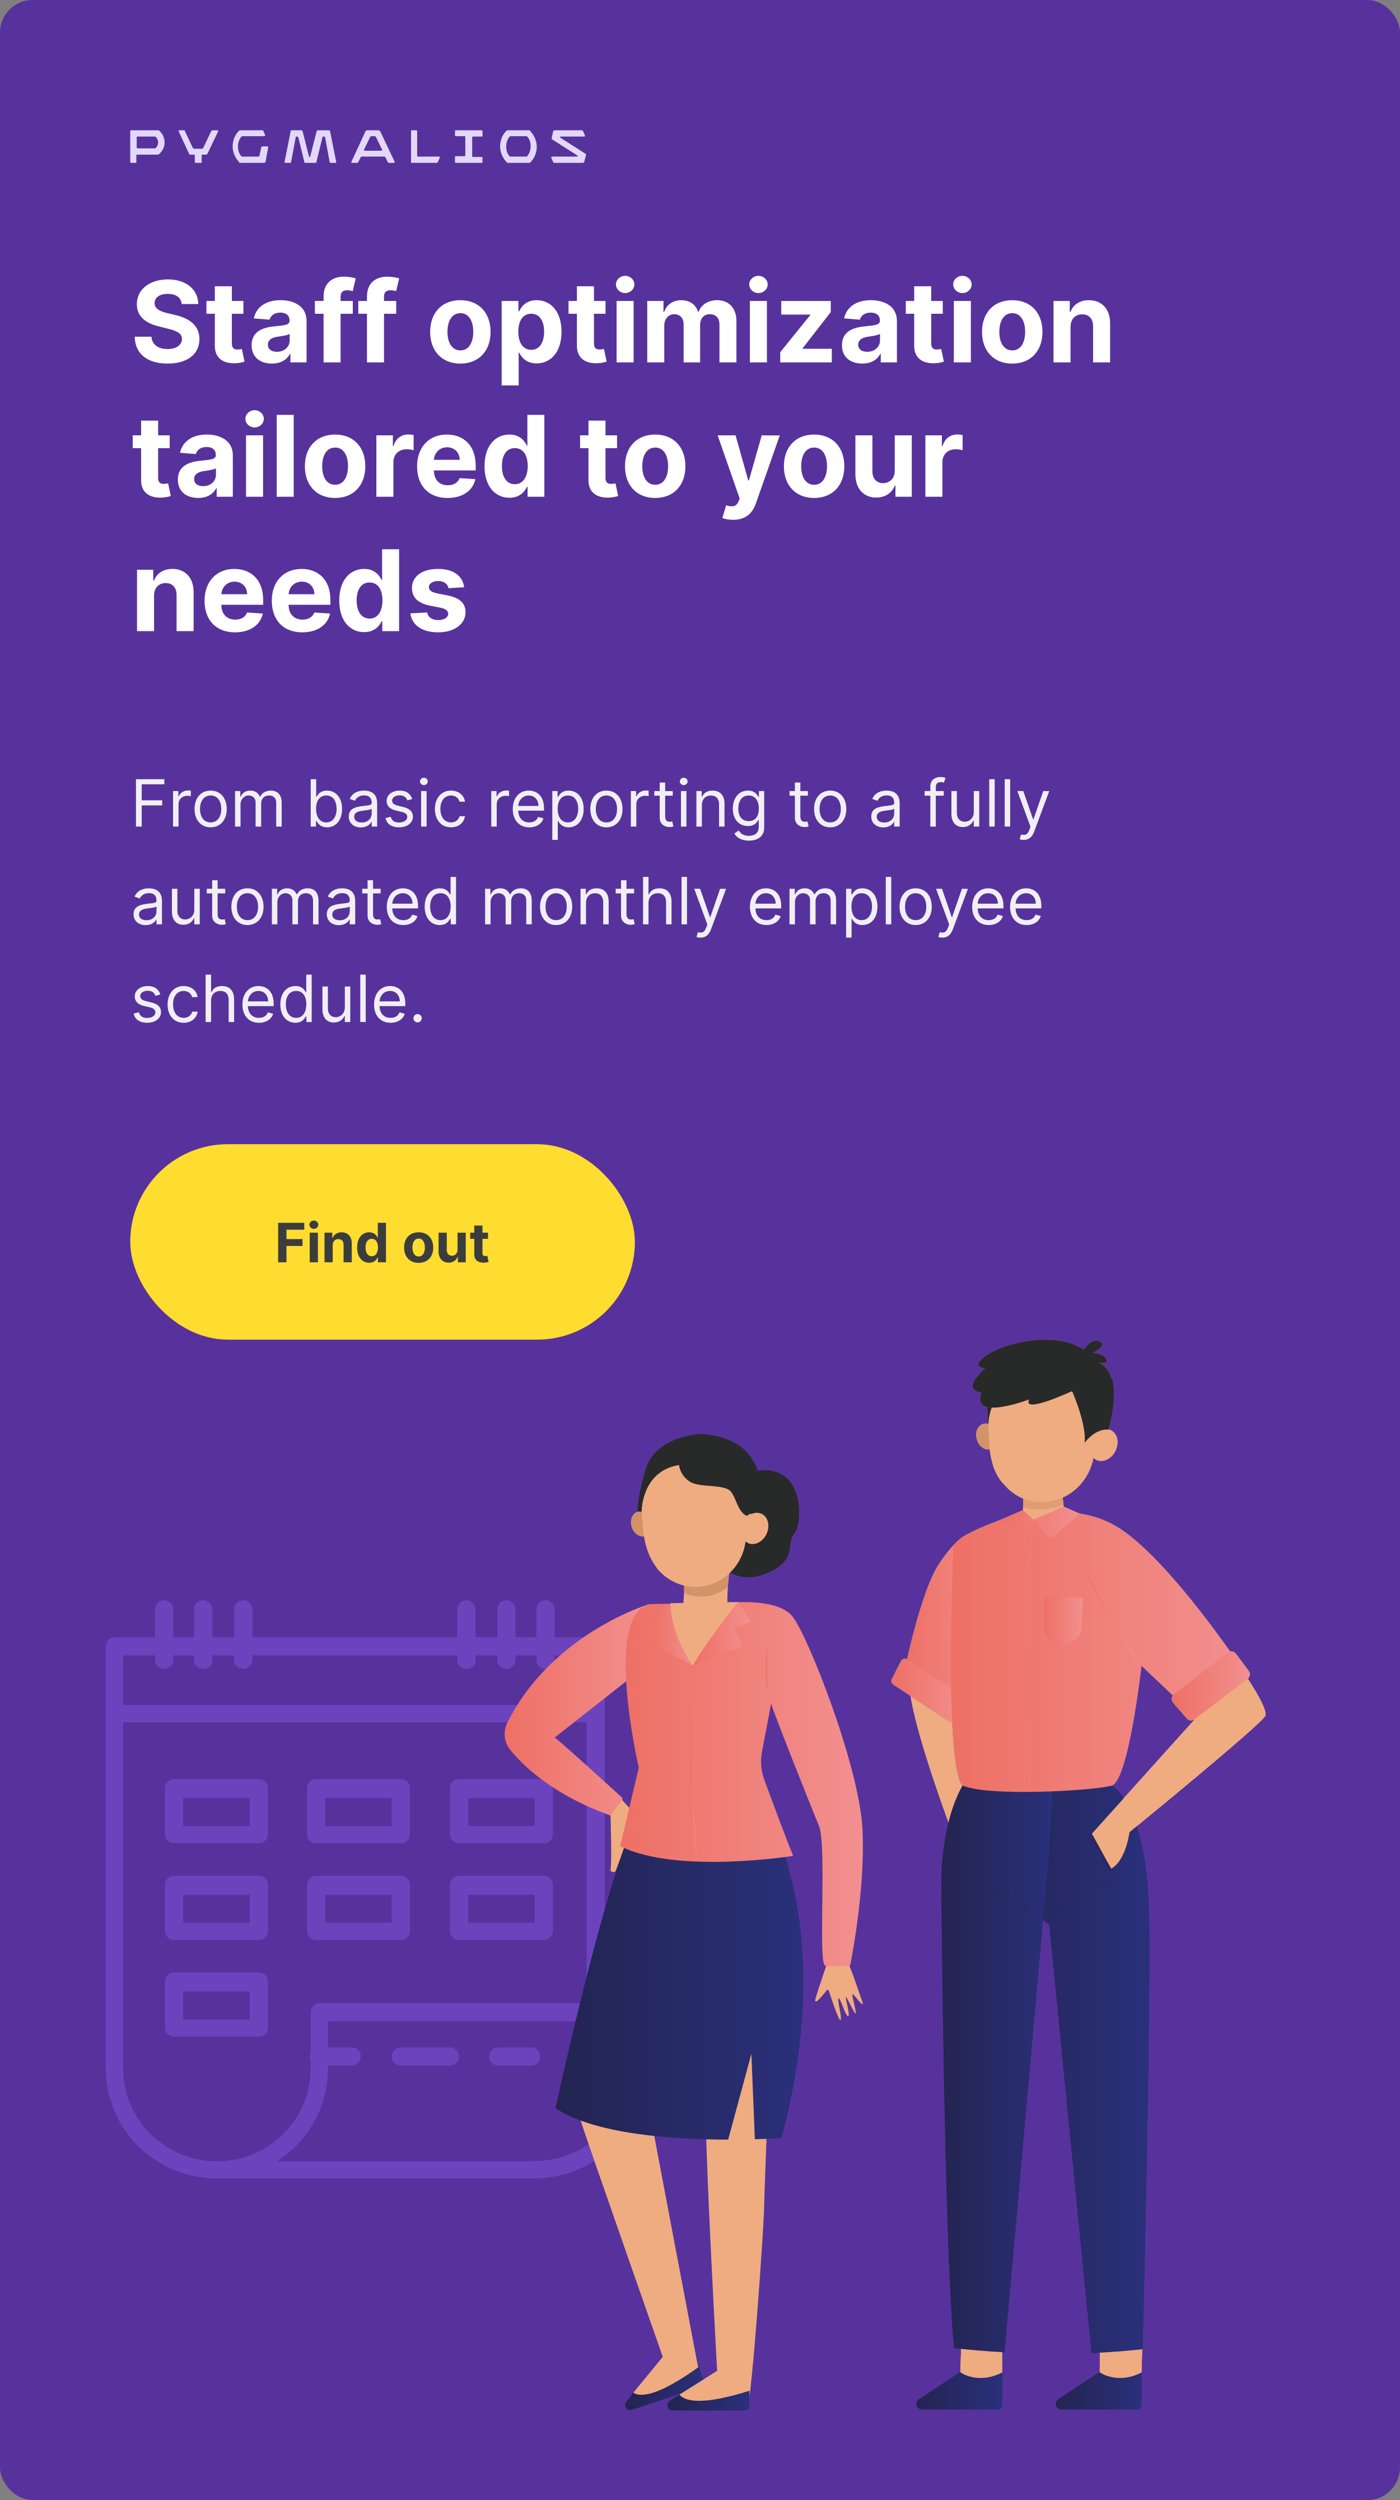 <svg width="344" height="614" viewBox="0 0 344 614" fill="none" xmlns="http://www.w3.org/2000/svg">
<rect x="0" y="0" width="344" height="614" fill="#808080" stroke="none"/>
<rect width="344" height="614" rx="8" fill="#57329D"/>
<path d="M33.409 203H34.818V197.795H39.864V196.545H34.818V192.614H40.386V191.364H33.409V203ZM42.524 203H43.865V197.477C43.865 196.295 44.797 195.432 46.07 195.432C46.428 195.432 46.797 195.5 46.888 195.523V194.159C46.734 194.148 46.382 194.136 46.183 194.136C45.138 194.136 44.229 194.727 43.91 195.591H43.82V194.273H42.524V203ZM51.757 203.182C54.121 203.182 55.712 201.386 55.712 198.682C55.712 195.955 54.121 194.159 51.757 194.159C49.394 194.159 47.803 195.955 47.803 198.682C47.803 201.386 49.394 203.182 51.757 203.182ZM51.757 201.977C49.962 201.977 49.144 200.432 49.144 198.682C49.144 196.932 49.962 195.364 51.757 195.364C53.553 195.364 54.371 196.932 54.371 198.682C54.371 200.432 53.553 201.977 51.757 201.977ZM57.758 203H59.099V197.545C59.099 196.267 60.031 195.364 61.077 195.364C62.094 195.364 62.804 196.028 62.804 197.023V203H64.168V197.318C64.168 196.193 64.872 195.364 66.099 195.364C67.054 195.364 67.872 195.869 67.872 197.159V203H69.213V197.159C69.213 195.108 68.111 194.159 66.554 194.159C65.304 194.159 64.389 194.733 63.94 195.636H63.849C63.418 194.705 62.656 194.159 61.508 194.159C60.372 194.159 59.531 194.705 59.168 195.636H59.054V194.273H57.758V203ZM76.347 203H77.642V201.659H77.801C78.097 202.136 78.665 203.182 80.347 203.182C82.528 203.182 84.051 201.432 84.051 198.659C84.051 195.909 82.528 194.159 80.324 194.159C78.619 194.159 78.097 195.205 77.801 195.659H77.688V191.364H76.347V203ZM77.665 198.636C77.665 196.682 78.528 195.364 80.165 195.364C81.869 195.364 82.71 196.795 82.71 198.636C82.71 200.5 81.847 201.977 80.165 201.977C78.551 201.977 77.665 200.614 77.665 198.636ZM88.671 203.205C90.193 203.205 90.989 202.386 91.261 201.818H91.329V203H92.671V197.25C92.671 194.477 90.557 194.159 89.443 194.159C88.125 194.159 86.625 194.614 85.943 196.205L87.216 196.659C87.511 196.023 88.21 195.341 89.489 195.341C90.722 195.341 91.329 195.994 91.329 197.114V197.159C91.329 197.807 90.671 197.75 89.079 197.955C87.46 198.165 85.693 198.523 85.693 200.523C85.693 202.227 87.011 203.205 88.671 203.205ZM88.875 202C87.807 202 87.034 201.523 87.034 200.591C87.034 199.568 87.966 199.25 89.011 199.114C89.579 199.045 91.102 198.886 91.329 198.614V199.841C91.329 200.932 90.466 202 88.875 202ZM101.3 196.227C100.879 194.989 99.936 194.159 98.209 194.159C96.368 194.159 95.004 195.205 95.004 196.682C95.004 197.886 95.72 198.693 97.322 199.068L98.777 199.409C99.658 199.614 100.072 200.034 100.072 200.636C100.072 201.386 99.277 202 98.027 202C96.93 202 96.243 201.528 96.004 200.591L94.731 200.909C95.044 202.392 96.266 203.182 98.05 203.182C100.078 203.182 101.459 202.074 101.459 200.568C101.459 199.352 100.697 198.585 99.141 198.205L97.845 197.886C96.811 197.631 96.345 197.284 96.345 196.614C96.345 195.864 97.141 195.318 98.209 195.318C99.379 195.318 99.862 195.966 100.095 196.568L101.3 196.227ZM103.477 203H104.818V194.273H103.477V203ZM104.159 192.818C104.682 192.818 105.114 192.409 105.114 191.909C105.114 191.409 104.682 191 104.159 191C103.636 191 103.205 191.409 103.205 191.909C103.205 192.409 103.636 192.818 104.159 192.818ZM110.82 203.182C112.751 203.182 114.024 202 114.251 200.455H112.911C112.661 201.409 111.865 201.977 110.82 201.977C109.229 201.977 108.206 200.659 108.206 198.636C108.206 196.659 109.251 195.364 110.82 195.364C112.001 195.364 112.706 196.091 112.911 196.886H114.251C114.024 195.25 112.638 194.159 110.797 194.159C108.433 194.159 106.865 196.023 106.865 198.682C106.865 201.295 108.365 203.182 110.82 203.182ZM120.712 203H122.053V197.477C122.053 196.295 122.984 195.432 124.257 195.432C124.615 195.432 124.984 195.5 125.075 195.523V194.159C124.922 194.148 124.57 194.136 124.371 194.136C123.325 194.136 122.416 194.727 122.098 195.591H122.007V194.273H120.712V203ZM130.058 203.182C131.831 203.182 133.126 202.295 133.536 200.977L132.24 200.614C131.899 201.523 131.109 201.977 130.058 201.977C128.484 201.977 127.399 200.96 127.337 199.091H133.672V198.523C133.672 195.273 131.74 194.159 129.922 194.159C127.558 194.159 125.99 196.023 125.99 198.705C125.99 201.386 127.536 203.182 130.058 203.182ZM127.337 197.932C127.428 196.574 128.388 195.364 129.922 195.364C131.376 195.364 132.308 196.455 132.308 197.932H127.337ZM135.712 206.273H137.053V201.659H137.166C137.462 202.136 138.03 203.182 139.712 203.182C141.893 203.182 143.416 201.432 143.416 198.659C143.416 195.909 141.893 194.159 139.689 194.159C137.984 194.159 137.462 195.205 137.166 195.659H137.007V194.273H135.712V206.273ZM137.03 198.636C137.03 196.682 137.893 195.364 139.53 195.364C141.234 195.364 142.075 196.795 142.075 198.636C142.075 200.5 141.212 201.977 139.53 201.977C137.916 201.977 137.03 200.614 137.03 198.636ZM149.007 203.182C151.371 203.182 152.962 201.386 152.962 198.682C152.962 195.955 151.371 194.159 149.007 194.159C146.643 194.159 145.053 195.955 145.053 198.682C145.053 201.386 146.643 203.182 149.007 203.182ZM149.007 201.977C147.212 201.977 146.393 200.432 146.393 198.682C146.393 196.932 147.212 195.364 149.007 195.364C150.803 195.364 151.621 196.932 151.621 198.682C151.621 200.432 150.803 201.977 149.007 201.977ZM155.009 203H156.349V197.477C156.349 196.295 157.281 195.432 158.554 195.432C158.912 195.432 159.281 195.5 159.372 195.523V194.159C159.219 194.148 158.866 194.136 158.668 194.136C157.622 194.136 156.713 194.727 156.395 195.591H156.304V194.273H155.009V203ZM165.304 194.273H163.44V192.182H162.099V194.273H160.781V195.409H162.099V200.864C162.099 202.386 163.327 203.114 164.463 203.114C164.963 203.114 165.281 203.023 165.463 202.955L165.19 201.75C165.077 201.773 164.895 201.818 164.599 201.818C164.009 201.818 163.44 201.636 163.44 200.5V195.409H165.304V194.273ZM167.321 203H168.662V194.273H167.321V203ZM168.003 192.818C168.526 192.818 168.957 192.409 168.957 191.909C168.957 191.409 168.526 191 168.003 191C167.48 191 167.048 191.409 167.048 191.909C167.048 192.409 167.48 192.818 168.003 192.818ZM172.459 197.75C172.459 196.227 173.402 195.364 174.686 195.364C175.93 195.364 176.686 196.176 176.686 197.545V203H178.027V197.455C178.027 195.227 176.839 194.159 175.072 194.159C173.754 194.159 172.936 194.75 172.527 195.636H172.413V194.273H171.118V203H172.459V197.75ZM184 206.455C186.091 206.455 187.773 205.5 187.773 203.25V194.273H186.477V195.659H186.341C186.045 195.205 185.5 194.159 183.795 194.159C181.591 194.159 180.068 195.909 180.068 198.591C180.068 201.318 181.659 202.864 183.773 202.864C185.477 202.864 186.023 201.864 186.318 201.386H186.432V203.159C186.432 204.614 185.409 205.273 184 205.273C182.415 205.273 181.858 204.438 181.5 203.955L180.432 204.705C180.977 205.619 182.051 206.455 184 206.455ZM183.955 201.659C182.273 201.659 181.409 200.386 181.409 198.568C181.409 196.795 182.25 195.364 183.955 195.364C185.591 195.364 186.455 196.682 186.455 198.568C186.455 200.5 185.568 201.659 183.955 201.659ZM198.523 194.273H196.659V192.182H195.318V194.273H194V195.409H195.318V200.864C195.318 202.386 196.545 203.114 197.682 203.114C198.182 203.114 198.5 203.023 198.682 202.955L198.409 201.75C198.295 201.773 198.114 201.818 197.818 201.818C197.227 201.818 196.659 201.636 196.659 200.5V195.409H198.523V194.273ZM203.991 203.182C206.355 203.182 207.946 201.386 207.946 198.682C207.946 195.955 206.355 194.159 203.991 194.159C201.628 194.159 200.037 195.955 200.037 198.682C200.037 201.386 201.628 203.182 203.991 203.182ZM203.991 201.977C202.196 201.977 201.378 200.432 201.378 198.682C201.378 196.932 202.196 195.364 203.991 195.364C205.787 195.364 206.605 196.932 206.605 198.682C206.605 200.432 205.787 201.977 203.991 201.977ZM217.061 203.205C218.584 203.205 219.379 202.386 219.652 201.818H219.72V203H221.061V197.25C221.061 194.477 218.947 194.159 217.834 194.159C216.516 194.159 215.016 194.614 214.334 196.205L215.607 196.659C215.902 196.023 216.601 195.341 217.879 195.341C219.112 195.341 219.72 195.994 219.72 197.114V197.159C219.72 197.807 219.061 197.75 217.47 197.955C215.851 198.165 214.084 198.523 214.084 200.523C214.084 202.227 215.402 203.205 217.061 203.205ZM217.266 202C216.197 202 215.425 201.523 215.425 200.591C215.425 199.568 216.357 199.25 217.402 199.114C217.97 199.045 219.493 198.886 219.72 198.614V199.841C219.72 200.932 218.857 202 217.266 202ZM231.895 194.273H229.94V193.386C229.94 192.523 230.304 192.068 231.19 192.068C231.577 192.068 231.804 192.159 231.94 192.205L232.327 191.045C232.122 190.955 231.713 190.818 231.054 190.818C229.804 190.818 228.599 191.568 228.599 193.068V194.273H227.19V195.409H228.599V203H229.94V195.409H231.895V194.273ZM239.274 199.432C239.274 201.068 238.024 201.818 237.024 201.818C235.911 201.818 235.115 201 235.115 199.727V194.273H233.774V199.818C233.774 202.045 234.956 203.114 236.592 203.114C237.911 203.114 238.774 202.409 239.183 201.523H239.274V203H240.615V194.273H239.274V199.432ZM244.412 191.364H243.071V203H244.412V191.364ZM248.209 191.364H246.868V203H248.209V191.364ZM251.528 206.273C252.739 206.273 253.591 205.631 254.097 204.273L257.812 194.295L256.347 194.273L253.938 201.227H253.847L251.438 194.273H249.983L253.21 203.045L252.96 203.727C252.472 205.057 251.869 205.182 250.892 204.932L250.551 206.114C250.688 206.182 251.074 206.273 251.528 206.273ZM35.795 227.205C37.318 227.205 38.114 226.386 38.386 225.818H38.455V227H39.795V221.25C39.795 218.477 37.682 218.159 36.568 218.159C35.25 218.159 33.75 218.614 33.068 220.205L34.341 220.659C34.636 220.023 35.335 219.341 36.614 219.341C37.847 219.341 38.455 219.994 38.455 221.114V221.159C38.455 221.807 37.795 221.75 36.205 221.955C34.585 222.165 32.818 222.523 32.818 224.523C32.818 226.227 34.136 227.205 35.795 227.205ZM36 226C34.932 226 34.159 225.523 34.159 224.591C34.159 223.568 35.091 223.25 36.136 223.114C36.705 223.045 38.227 222.886 38.455 222.614V223.841C38.455 224.932 37.591 226 36 226ZM47.743 223.432C47.743 225.068 46.493 225.818 45.493 225.818C44.379 225.818 43.584 225 43.584 223.727V218.273H42.243V223.818C42.243 226.045 43.425 227.114 45.061 227.114C46.379 227.114 47.243 226.409 47.652 225.523H47.743V227H49.084V218.273H47.743V223.432ZM55.335 218.273H53.472V216.182H52.131V218.273H50.812V219.409H52.131V224.864C52.131 226.386 53.358 227.114 54.494 227.114C54.994 227.114 55.312 227.023 55.494 226.955L55.222 225.75C55.108 225.773 54.926 225.818 54.631 225.818C54.04 225.818 53.472 225.636 53.472 224.5V219.409H55.335V218.273ZM60.804 227.182C63.168 227.182 64.758 225.386 64.758 222.682C64.758 219.955 63.168 218.159 60.804 218.159C58.44 218.159 56.849 219.955 56.849 222.682C56.849 225.386 58.44 227.182 60.804 227.182ZM60.804 225.977C59.008 225.977 58.19 224.432 58.19 222.682C58.19 220.932 59.008 219.364 60.804 219.364C62.599 219.364 63.418 220.932 63.418 222.682C63.418 224.432 62.599 225.977 60.804 225.977ZM66.805 227H68.146V221.545C68.146 220.267 69.078 219.364 70.124 219.364C71.141 219.364 71.851 220.028 71.851 221.023V227H73.215V221.318C73.215 220.193 73.919 219.364 75.146 219.364C76.101 219.364 76.919 219.869 76.919 221.159V227H78.26V221.159C78.26 219.108 77.158 218.159 75.601 218.159C74.351 218.159 73.436 218.733 72.987 219.636H72.896C72.465 218.705 71.703 218.159 70.555 218.159C69.419 218.159 68.578 218.705 68.215 219.636H68.101V218.273H66.805V227ZM83.28 227.205C84.803 227.205 85.598 226.386 85.871 225.818H85.939V227H87.28V221.25C87.28 218.477 85.166 218.159 84.053 218.159C82.734 218.159 81.234 218.614 80.553 220.205L81.825 220.659C82.121 220.023 82.82 219.341 84.098 219.341C85.331 219.341 85.939 219.994 85.939 221.114V221.159C85.939 221.807 85.28 221.75 83.689 221.955C82.07 222.165 80.303 222.523 80.303 224.523C80.303 226.227 81.621 227.205 83.28 227.205ZM83.484 226C82.416 226 81.644 225.523 81.644 224.591C81.644 223.568 82.575 223.25 83.621 223.114C84.189 223.045 85.712 222.886 85.939 222.614V223.841C85.939 224.932 85.075 226 83.484 226ZM93.523 218.273H91.659V216.182H90.318V218.273H89V219.409H90.318V224.864C90.318 226.386 91.546 227.114 92.682 227.114C93.182 227.114 93.5 227.023 93.682 226.955L93.409 225.75C93.296 225.773 93.114 225.818 92.818 225.818C92.227 225.818 91.659 225.636 91.659 224.5V219.409H93.523V218.273ZM99.105 227.182C100.878 227.182 102.173 226.295 102.582 224.977L101.287 224.614C100.946 225.523 100.156 225.977 99.105 225.977C97.531 225.977 96.446 224.96 96.383 223.091H102.719V222.523C102.719 219.273 100.787 218.159 98.969 218.159C96.605 218.159 95.037 220.023 95.037 222.705C95.037 225.386 96.582 227.182 99.105 227.182ZM96.383 221.932C96.474 220.574 97.435 219.364 98.969 219.364C100.423 219.364 101.355 220.455 101.355 221.932H96.383ZM108.054 227.182C109.736 227.182 110.304 226.136 110.599 225.659H110.759V227H112.054V215.364H110.713V219.659H110.599C110.304 219.205 109.781 218.159 108.077 218.159C105.872 218.159 104.349 219.909 104.349 222.659C104.349 225.432 105.872 227.182 108.054 227.182ZM108.236 225.977C106.554 225.977 105.69 224.5 105.69 222.636C105.69 220.795 106.531 219.364 108.236 219.364C109.872 219.364 110.736 220.682 110.736 222.636C110.736 224.614 109.849 225.977 108.236 225.977ZM119.196 227H120.537V221.545C120.537 220.267 121.469 219.364 122.514 219.364C123.531 219.364 124.241 220.028 124.241 221.023V227H125.605V221.318C125.605 220.193 126.31 219.364 127.537 219.364C128.491 219.364 129.31 219.869 129.31 221.159V227H130.651V221.159C130.651 219.108 129.548 218.159 127.991 218.159C126.741 218.159 125.827 218.733 125.378 219.636H125.287C124.855 218.705 124.094 218.159 122.946 218.159C121.81 218.159 120.969 218.705 120.605 219.636H120.491V218.273H119.196V227ZM136.648 227.182C139.011 227.182 140.602 225.386 140.602 222.682C140.602 219.955 139.011 218.159 136.648 218.159C134.284 218.159 132.693 219.955 132.693 222.682C132.693 225.386 134.284 227.182 136.648 227.182ZM136.648 225.977C134.852 225.977 134.034 224.432 134.034 222.682C134.034 220.932 134.852 219.364 136.648 219.364C138.443 219.364 139.261 220.932 139.261 222.682C139.261 224.432 138.443 225.977 136.648 225.977ZM143.99 221.75C143.99 220.227 144.933 219.364 146.217 219.364C147.462 219.364 148.217 220.176 148.217 221.545V227H149.558V221.455C149.558 219.227 148.371 218.159 146.604 218.159C145.286 218.159 144.467 218.75 144.058 219.636H143.945V218.273H142.649V227H143.99V221.75ZM155.804 218.273H153.94V216.182H152.599V218.273H151.281V219.409H152.599V224.864C152.599 226.386 153.827 227.114 154.963 227.114C155.463 227.114 155.781 227.023 155.963 226.955L155.69 225.75C155.577 225.773 155.395 225.818 155.099 225.818C154.509 225.818 153.94 225.636 153.94 224.5V219.409H155.804V218.273ZM159.349 221.75C159.349 220.227 160.321 219.364 161.645 219.364C162.906 219.364 163.668 220.159 163.668 221.545V227H165.009V221.455C165.009 219.21 163.815 218.159 162.031 218.159C160.656 218.159 159.872 218.733 159.463 219.636H159.349V215.364H158.009V227H159.349V221.75ZM168.803 215.364H167.462V227H168.803V215.364ZM172.122 230.273C173.332 230.273 174.185 229.631 174.69 228.273L178.406 218.295L176.94 218.273L174.531 225.227H174.44L172.031 218.273H170.577L173.804 227.045L173.554 227.727C173.065 229.057 172.463 229.182 171.486 228.932L171.145 230.114C171.281 230.182 171.668 230.273 172.122 230.273ZM188.339 227.182C190.112 227.182 191.408 226.295 191.817 224.977L190.521 224.614C190.18 225.523 189.391 225.977 188.339 225.977C186.766 225.977 185.68 224.96 185.618 223.091H191.953V222.523C191.953 219.273 190.021 218.159 188.203 218.159C185.839 218.159 184.271 220.023 184.271 222.705C184.271 225.386 185.817 227.182 188.339 227.182ZM185.618 221.932C185.709 220.574 186.669 219.364 188.203 219.364C189.658 219.364 190.589 220.455 190.589 221.932H185.618ZM193.993 227H195.334V221.545C195.334 220.267 196.266 219.364 197.311 219.364C198.328 219.364 199.038 220.028 199.038 221.023V227H200.402V221.318C200.402 220.193 201.107 219.364 202.334 219.364C203.288 219.364 204.107 219.869 204.107 221.159V227H205.447V221.159C205.447 219.108 204.345 218.159 202.788 218.159C201.538 218.159 200.624 218.733 200.175 219.636H200.084C199.652 218.705 198.891 218.159 197.743 218.159C196.607 218.159 195.766 218.705 195.402 219.636H195.288V218.273H193.993V227ZM207.899 230.273H209.24V225.659H209.354C209.649 226.136 210.217 227.182 211.899 227.182C214.081 227.182 215.604 225.432 215.604 222.659C215.604 219.909 214.081 218.159 211.876 218.159C210.172 218.159 209.649 219.205 209.354 219.659H209.195V218.273H207.899V230.273ZM209.217 222.636C209.217 220.682 210.081 219.364 211.717 219.364C213.422 219.364 214.263 220.795 214.263 222.636C214.263 224.5 213.399 225.977 211.717 225.977C210.104 225.977 209.217 224.614 209.217 222.636ZM218.99 215.364H217.649V227H218.99V215.364ZM224.991 227.182C227.355 227.182 228.946 225.386 228.946 222.682C228.946 219.955 227.355 218.159 224.991 218.159C222.628 218.159 221.037 219.955 221.037 222.682C221.037 225.386 222.628 227.182 224.991 227.182ZM224.991 225.977C223.196 225.977 222.378 224.432 222.378 222.682C222.378 220.932 223.196 219.364 224.991 219.364C226.787 219.364 227.605 220.932 227.605 222.682C227.605 224.432 226.787 225.977 224.991 225.977ZM231.544 230.273C232.754 230.273 233.607 229.631 234.112 228.273L237.828 218.295L236.362 218.273L233.953 225.227H233.862L231.453 218.273H229.999L233.226 227.045L232.976 227.727C232.487 229.057 231.885 229.182 230.908 228.932L230.567 230.114C230.703 230.182 231.089 230.273 231.544 230.273ZM242.949 227.182C244.722 227.182 246.017 226.295 246.426 224.977L245.131 224.614C244.79 225.523 244 225.977 242.949 225.977C241.375 225.977 240.29 224.96 240.227 223.091H246.562V222.523C246.562 219.273 244.631 218.159 242.812 218.159C240.449 218.159 238.881 220.023 238.881 222.705C238.881 225.386 240.426 227.182 242.949 227.182ZM240.227 221.932C240.318 220.574 241.278 219.364 242.812 219.364C244.267 219.364 245.199 220.455 245.199 221.932H240.227ZM252.261 227.182C254.034 227.182 255.33 226.295 255.739 224.977L254.443 224.614C254.102 225.523 253.312 225.977 252.261 225.977C250.688 225.977 249.602 224.96 249.54 223.091H255.875V222.523C255.875 219.273 253.943 218.159 252.125 218.159C249.761 218.159 248.193 220.023 248.193 222.705C248.193 225.386 249.739 227.182 252.261 227.182ZM249.54 221.932C249.631 220.574 250.591 219.364 252.125 219.364C253.58 219.364 254.511 220.455 254.511 221.932H249.54ZM39.409 244.227C38.989 242.989 38.045 242.159 36.318 242.159C34.477 242.159 33.114 243.205 33.114 244.682C33.114 245.886 33.83 246.693 35.432 247.068L36.886 247.409C37.767 247.614 38.182 248.034 38.182 248.636C38.182 249.386 37.386 250 36.136 250C35.04 250 34.352 249.528 34.114 248.591L32.841 248.909C33.153 250.392 34.375 251.182 36.159 251.182C38.188 251.182 39.568 250.074 39.568 248.568C39.568 247.352 38.807 246.585 37.25 246.205L35.955 245.886C34.92 245.631 34.455 245.284 34.455 244.614C34.455 243.864 35.25 243.318 36.318 243.318C37.489 243.318 37.972 243.966 38.205 244.568L39.409 244.227ZM45.132 251.182C47.064 251.182 48.337 250 48.564 248.455H47.223C46.973 249.409 46.178 249.977 45.132 249.977C43.541 249.977 42.519 248.659 42.519 246.636C42.519 244.659 43.564 243.364 45.132 243.364C46.314 243.364 47.019 244.091 47.223 244.886H48.564C48.337 243.25 46.95 242.159 45.109 242.159C42.746 242.159 41.178 244.023 41.178 246.682C41.178 249.295 42.678 251.182 45.132 251.182ZM51.865 245.75C51.865 244.227 52.837 243.364 54.16 243.364C55.422 243.364 56.183 244.159 56.183 245.545V251H57.524V245.455C57.524 243.21 56.331 242.159 54.547 242.159C53.172 242.159 52.388 242.733 51.979 243.636H51.865V239.364H50.524V251H51.865V245.75ZM63.636 251.182C65.409 251.182 66.704 250.295 67.114 248.977L65.818 248.614C65.477 249.523 64.688 249.977 63.636 249.977C62.062 249.977 60.977 248.96 60.915 247.091H67.25V246.523C67.25 243.273 65.318 242.159 63.5 242.159C61.136 242.159 59.568 244.023 59.568 246.705C59.568 249.386 61.114 251.182 63.636 251.182ZM60.915 245.932C61.006 244.574 61.966 243.364 63.5 243.364C64.954 243.364 65.886 244.455 65.886 245.932H60.915ZM72.585 251.182C74.267 251.182 74.835 250.136 75.131 249.659H75.29V251H76.585V239.364H75.244V243.659H75.131C74.835 243.205 74.312 242.159 72.608 242.159C70.403 242.159 68.881 243.909 68.881 246.659C68.881 249.432 70.403 251.182 72.585 251.182ZM72.767 249.977C71.085 249.977 70.222 248.5 70.222 246.636C70.222 244.795 71.062 243.364 72.767 243.364C74.403 243.364 75.267 244.682 75.267 246.636C75.267 248.614 74.381 249.977 72.767 249.977ZM84.727 247.432C84.727 249.068 83.477 249.818 82.477 249.818C81.364 249.818 80.568 249 80.568 247.727V242.273H79.227V247.818C79.227 250.045 80.409 251.114 82.046 251.114C83.364 251.114 84.227 250.409 84.636 249.523H84.727V251H86.068V242.273H84.727V247.432ZM89.865 239.364H88.524V251H89.865V239.364ZM95.98 251.182C97.753 251.182 99.048 250.295 99.457 248.977L98.162 248.614C97.821 249.523 97.031 249.977 95.98 249.977C94.406 249.977 93.321 248.96 93.258 247.091H99.594V246.523C99.594 243.273 97.662 242.159 95.844 242.159C93.48 242.159 91.912 244.023 91.912 246.705C91.912 249.386 93.457 251.182 95.98 251.182ZM93.258 245.932C93.349 244.574 94.31 243.364 95.844 243.364C97.298 243.364 98.23 244.455 98.23 245.932H93.258ZM102.611 251.091C103.173 251.091 103.634 250.631 103.634 250.068C103.634 249.506 103.173 249.045 102.611 249.045C102.048 249.045 101.588 249.506 101.588 250.068C101.588 250.631 102.048 251.091 102.611 251.091Z" fill="#F1EFF4"/>
<path d="M44.657 74.674H48.731C48.672 71.09 45.727 68.616 41.249 68.616C36.841 68.616 33.61 71.051 33.63 74.704C33.62 77.669 35.712 79.368 39.109 80.183L41.298 80.733C43.488 81.263 44.706 81.891 44.715 83.246C44.706 84.719 43.311 85.721 41.151 85.721C38.942 85.721 37.351 84.699 37.214 82.686H33.1C33.208 87.036 36.32 89.285 41.2 89.285C46.11 89.285 48.996 86.938 49.006 83.256C48.996 79.908 46.473 78.13 42.977 77.345L41.171 76.913C39.423 76.51 37.96 75.862 37.989 74.419C37.989 73.123 39.138 72.17 41.22 72.17C43.252 72.17 44.499 73.093 44.657 74.674ZM59.81 73.918H56.972V70.305H52.789V73.918H50.727V77.06H52.789V84.915C52.769 87.871 54.782 89.334 57.816 89.206C58.896 89.167 59.662 88.951 60.084 88.813L59.427 85.701C59.22 85.74 58.779 85.838 58.386 85.838C57.551 85.838 56.972 85.524 56.972 84.365V77.06H59.81V73.918ZM66.835 89.285C69.064 89.285 70.507 88.313 71.244 86.909H71.362V89H75.328V78.828C75.328 75.234 72.284 73.722 68.926 73.722C65.313 73.722 62.937 75.45 62.358 78.199L66.226 78.513C66.511 77.512 67.404 76.775 68.907 76.775C70.331 76.775 71.145 77.492 71.145 78.729V78.788C71.145 79.76 70.115 79.888 67.493 80.143C64.508 80.418 61.827 81.42 61.827 84.788C61.827 87.773 63.958 89.285 66.835 89.285ZM68.033 86.398C66.747 86.398 65.824 85.799 65.824 84.65C65.824 83.472 66.796 82.893 68.269 82.686C69.182 82.559 70.674 82.343 71.175 82.009V83.609C71.175 85.19 69.869 86.398 68.033 86.398ZM86.684 73.918H83.689V72.907C83.689 71.886 84.102 71.287 85.329 71.287C85.83 71.287 86.34 71.395 86.674 71.503L87.41 68.361C86.89 68.204 85.741 67.948 84.455 67.948C81.617 67.948 79.506 69.549 79.506 72.828V73.918H77.376V77.06H79.506V89H83.689V77.06H86.684V73.918ZM97.35 73.918H94.355V72.907C94.355 71.886 94.767 71.287 95.995 71.287C96.495 71.287 97.006 71.395 97.34 71.503L98.076 68.361C97.556 68.204 96.407 67.948 95.121 67.948C92.283 67.948 90.172 69.549 90.172 72.828V73.918H88.041V77.06H90.172V89H94.355V77.06H97.35V73.918ZM113.119 89.295C117.694 89.295 120.542 86.162 120.542 81.518C120.542 76.844 117.694 73.722 113.119 73.722C108.543 73.722 105.696 76.844 105.696 81.518C105.696 86.162 108.543 89.295 113.119 89.295ZM113.138 86.054C111.027 86.054 109.947 84.12 109.947 81.489C109.947 78.857 111.027 76.913 113.138 76.913C115.21 76.913 116.29 78.857 116.29 81.489C116.29 84.12 115.21 86.054 113.138 86.054ZM123.262 94.656H127.445V86.585H127.572C128.152 87.841 129.418 89.246 131.853 89.246C135.29 89.246 137.97 86.526 137.97 81.479C137.97 76.294 135.172 73.722 131.863 73.722C129.34 73.722 128.132 75.224 127.572 76.451H127.386V73.918H123.262V94.656ZM127.356 81.459C127.356 78.769 128.495 77.05 130.528 77.05C132.599 77.05 133.699 78.847 133.699 81.459C133.699 84.091 132.58 85.917 130.528 85.917C128.515 85.917 127.356 84.15 127.356 81.459ZM148.781 73.918H145.943V70.305H141.76V73.918H139.699V77.06H141.76V84.915C141.741 87.871 143.754 89.334 146.788 89.206C147.868 89.167 148.634 88.951 149.056 88.813L148.398 85.701C148.192 85.74 147.75 85.838 147.357 85.838C146.523 85.838 145.943 85.524 145.943 84.365V77.06H148.781V73.918ZM151.506 89H155.689V73.918H151.506V89ZM153.607 71.974C154.854 71.974 155.875 71.022 155.875 69.853C155.875 68.695 154.854 67.742 153.607 67.742C152.37 67.742 151.349 68.695 151.349 69.853C151.349 71.022 152.37 71.974 153.607 71.974ZM159.039 89H163.222V79.947C163.222 78.278 164.283 77.168 165.677 77.168C167.051 77.168 167.974 78.111 167.974 79.594V89H172.03V79.79C172.03 78.229 172.923 77.168 174.445 77.168C175.78 77.168 176.782 78.003 176.782 79.682V89H180.955V78.857C180.955 75.587 179.011 73.722 176.203 73.722C173.993 73.722 172.275 74.851 171.657 76.579H171.499C171.018 74.831 169.477 73.722 167.405 73.722C165.372 73.722 163.831 74.802 163.202 76.579H163.026V73.918H159.039V89ZM184.259 89H188.442V73.918H184.259V89ZM186.36 71.974C187.607 71.974 188.629 71.022 188.629 69.853C188.629 68.695 187.607 67.742 186.36 67.742C185.123 67.742 184.102 68.695 184.102 69.853C184.102 71.022 185.123 71.974 186.36 71.974ZM191.714 89H204.39V85.662H197.203V85.554L204.135 76.638V73.918H191.969V77.257H199.098V77.365L191.714 86.506V89ZM211.889 89.285C214.118 89.285 215.562 88.313 216.298 86.909H216.416V89H220.383V78.828C220.383 75.234 217.339 73.722 213.981 73.722C210.368 73.722 207.991 75.45 207.412 78.199L211.281 78.513C211.565 77.512 212.459 76.775 213.961 76.775C215.385 76.775 216.2 77.492 216.2 78.729V78.788C216.2 79.76 215.169 79.888 212.547 80.143C209.562 80.418 206.882 81.42 206.882 84.788C206.882 87.773 209.013 89.285 211.889 89.285ZM213.087 86.398C211.801 86.398 210.878 85.799 210.878 84.65C210.878 83.472 211.85 82.893 213.323 82.686C214.236 82.559 215.729 82.343 216.229 82.009V83.609C216.229 85.19 214.924 86.398 213.087 86.398ZM231.65 73.918H228.812V70.305H224.629V73.918H222.568V77.06H224.629V84.915C224.61 87.871 226.623 89.334 229.657 89.206C230.737 89.167 231.503 88.951 231.925 88.813L231.267 85.701C231.061 85.74 230.619 85.838 230.226 85.838C229.392 85.838 228.812 85.524 228.812 84.365V77.06H231.65V73.918ZM234.375 89H238.558V73.918H234.375V89ZM236.476 71.974C237.723 71.974 238.744 71.022 238.744 69.853C238.744 68.695 237.723 67.742 236.476 67.742C235.239 67.742 234.218 68.695 234.218 69.853C234.218 71.022 235.239 71.974 236.476 71.974ZM248.723 89.295C253.298 89.295 256.146 86.162 256.146 81.518C256.146 76.844 253.298 73.722 248.723 73.722C244.147 73.722 241.299 76.844 241.299 81.518C241.299 86.162 244.147 89.295 248.723 89.295ZM248.742 86.054C246.631 86.054 245.551 84.12 245.551 81.489C245.551 78.857 246.631 76.913 248.742 76.913C250.814 76.913 251.894 78.857 251.894 81.489C251.894 84.12 250.814 86.054 248.742 86.054ZM263.048 80.281C263.058 78.337 264.217 77.198 265.906 77.198C267.585 77.198 268.596 78.297 268.586 80.143V89H272.769V79.397C272.769 75.882 270.707 73.722 267.565 73.722C265.326 73.722 263.706 74.822 263.029 76.579H262.852V73.918H258.866V89H263.048V80.281ZM41.691 106.918H38.854V103.305H34.671V106.918H32.609V110.06H34.671V117.915C34.651 120.871 36.664 122.334 39.698 122.206C40.778 122.167 41.544 121.951 41.966 121.813L41.308 118.701C41.102 118.74 40.66 118.838 40.267 118.838C39.433 118.838 38.854 118.524 38.854 117.365V110.06H41.691V106.918ZM48.717 122.285C50.946 122.285 52.389 121.313 53.125 119.909H53.243V122H57.21V111.828C57.21 108.234 54.166 106.722 50.808 106.722C47.195 106.722 44.819 108.45 44.239 111.199L48.108 111.513C48.393 110.512 49.286 109.775 50.788 109.775C52.212 109.775 53.027 110.492 53.027 111.729V111.788C53.027 112.76 51.996 112.888 49.374 113.143C46.39 113.418 43.709 114.42 43.709 117.788C43.709 120.773 45.84 122.285 48.717 122.285ZM49.915 119.398C48.628 119.398 47.705 118.799 47.705 117.65C47.705 116.472 48.677 115.893 50.15 115.686C51.063 115.559 52.556 115.343 53.057 115.009V116.609C53.057 118.19 51.751 119.398 49.915 119.398ZM60.455 122H64.638V106.918H60.455V122ZM62.556 104.974C63.803 104.974 64.825 104.022 64.825 102.853C64.825 101.695 63.803 100.742 62.556 100.742C61.319 100.742 60.298 101.695 60.298 102.853C60.298 104.022 61.319 104.974 62.556 104.974ZM72.171 101.891H67.989V122H72.171V101.891ZM82.337 122.295C86.912 122.295 89.76 119.162 89.76 114.518C89.76 109.844 86.912 106.722 82.337 106.722C77.761 106.722 74.913 109.844 74.913 114.518C74.913 119.162 77.761 122.295 82.337 122.295ZM82.356 119.054C80.245 119.054 79.165 117.12 79.165 114.489C79.165 111.857 80.245 109.913 82.356 109.913C84.428 109.913 85.508 111.857 85.508 114.489C85.508 117.12 84.428 119.054 82.356 119.054ZM92.48 122H96.662V113.467C96.662 111.612 98.017 110.335 99.863 110.335C100.443 110.335 101.238 110.433 101.631 110.561V106.849C101.258 106.761 100.737 106.702 100.315 106.702C98.626 106.702 97.242 107.684 96.692 109.55H96.535V106.918H92.48V122ZM109.964 122.295C113.696 122.295 116.209 120.478 116.798 117.68L112.93 117.424C112.508 118.573 111.427 119.172 110.033 119.172C107.942 119.172 106.616 117.788 106.616 115.539V115.529H116.887V114.381C116.887 109.255 113.784 106.722 109.798 106.722C105.359 106.722 102.482 109.874 102.482 114.528C102.482 119.31 105.32 122.295 109.964 122.295ZM106.616 112.937C106.705 111.219 108.01 109.844 109.866 109.844C111.683 109.844 112.94 111.14 112.949 112.937H106.616ZM125.174 122.245C127.609 122.245 128.876 120.841 129.455 119.585H129.632V122H133.756V101.891H129.583V109.451H129.455C128.895 108.224 127.688 106.722 125.164 106.722C121.855 106.722 119.057 109.294 119.057 114.479C119.057 119.526 121.737 122.245 125.174 122.245ZM126.499 118.917C124.447 118.917 123.328 117.091 123.328 114.459C123.328 111.847 124.428 110.05 126.499 110.05C128.532 110.05 129.671 111.769 129.671 114.459C129.671 117.149 128.512 118.917 126.499 118.917ZM151.616 106.918H148.779V103.305H144.596V106.918H142.534V110.06H144.596V117.915C144.576 120.871 146.589 122.334 149.623 122.206C150.703 122.167 151.469 121.951 151.891 121.813L151.233 118.701C151.027 118.74 150.585 118.838 150.192 118.838C149.358 118.838 148.779 118.524 148.779 117.365V110.06H151.616V106.918ZM160.993 122.295C165.569 122.295 168.416 119.162 168.416 114.518C168.416 109.844 165.569 106.722 160.993 106.722C156.418 106.722 153.57 109.844 153.57 114.518C153.57 119.162 156.418 122.295 160.993 122.295ZM161.013 119.054C158.902 119.054 157.822 117.12 157.822 114.489C157.822 111.857 158.902 109.913 161.013 109.913C163.085 109.913 164.165 111.857 164.165 114.489C164.165 117.12 163.085 119.054 161.013 119.054ZM180.118 127.656C183.231 127.656 184.88 126.065 185.734 123.63L191.596 106.938L187.168 106.918L184.016 117.994H183.859L180.737 106.918H176.338L181.748 122.432L181.502 123.07C180.953 124.484 179.902 124.553 178.429 124.101L177.487 127.224C178.085 127.479 179.058 127.656 180.118 127.656ZM200.038 122.295C204.614 122.295 207.461 119.162 207.461 114.518C207.461 109.844 204.614 106.722 200.038 106.722C195.462 106.722 192.615 109.844 192.615 114.518C192.615 119.162 195.462 122.295 200.038 122.295ZM200.058 119.054C197.947 119.054 196.867 117.12 196.867 114.489C196.867 111.857 197.947 109.913 200.058 109.913C202.129 109.913 203.21 111.857 203.21 114.489C203.21 117.12 202.129 119.054 200.058 119.054ZM219.853 115.578C219.862 117.601 218.478 118.662 216.976 118.662C215.395 118.662 214.374 117.552 214.364 115.775V106.918H210.181V116.521C210.191 120.046 212.253 122.196 215.287 122.196C217.555 122.196 219.185 121.028 219.862 119.261H220.02V122H224.035V106.918H219.853V115.578ZM227.381 122H231.564V113.467C231.564 111.612 232.919 110.335 234.765 110.335C235.344 110.335 236.14 110.433 236.532 110.561V106.849C236.159 106.761 235.639 106.702 235.217 106.702C233.528 106.702 232.143 107.684 231.594 109.55H231.436V106.918H227.381V122ZM37.852 146.281C37.862 144.337 39.02 143.198 40.709 143.198C42.388 143.198 43.4 144.297 43.39 146.143V155H47.573V145.397C47.573 141.882 45.511 139.722 42.369 139.722C40.13 139.722 38.51 140.822 37.832 142.579H37.656V139.918H33.669V155H37.852V146.281ZM57.743 155.295C61.474 155.295 63.987 153.478 64.577 150.68L60.708 150.424C60.286 151.573 59.206 152.172 57.811 152.172C55.72 152.172 54.394 150.788 54.394 148.539V148.529H64.665V147.381C64.665 142.255 61.562 139.722 57.576 139.722C53.138 139.722 50.261 142.874 50.261 147.528C50.261 152.31 53.098 155.295 57.743 155.295ZM54.394 145.937C54.483 144.219 55.789 142.844 57.645 142.844C59.461 142.844 60.718 144.14 60.728 145.937H54.394ZM74.268 155.295C77.999 155.295 80.513 153.478 81.102 150.68L77.233 150.424C76.811 151.573 75.731 152.172 74.337 152.172C72.245 152.172 70.92 150.788 70.92 148.539V148.529H81.19V147.381C81.19 142.255 78.087 139.722 74.101 139.722C69.663 139.722 66.786 142.874 66.786 147.528C66.786 152.31 69.624 155.295 74.268 155.295ZM70.92 145.937C71.008 144.219 72.314 142.844 74.17 142.844C75.986 142.844 77.243 144.14 77.253 145.937H70.92ZM89.477 155.245C91.912 155.245 93.179 153.841 93.758 152.585H93.935V155H98.059V134.891H93.886V142.451H93.758C93.199 141.224 91.991 139.722 89.468 139.722C86.159 139.722 83.36 142.294 83.36 147.479C83.36 152.526 86.041 155.245 89.477 155.245ZM90.803 151.917C88.751 151.917 87.631 150.091 87.631 147.459C87.631 144.847 88.731 143.05 90.803 143.05C92.835 143.05 93.974 144.769 93.974 147.459C93.974 150.149 92.816 151.917 90.803 151.917ZM114.047 144.219C113.674 141.44 111.435 139.722 107.625 139.722C103.766 139.722 101.223 141.509 101.233 144.415C101.223 146.674 102.647 148.137 105.593 148.726L108.204 149.246C109.52 149.511 110.119 149.992 110.139 150.748C110.119 151.642 109.147 152.28 107.684 152.28C106.192 152.28 105.2 151.642 104.945 150.415L100.83 150.631C101.223 153.517 103.678 155.295 107.674 155.295C111.582 155.295 114.381 153.301 114.39 150.326C114.381 148.146 112.957 146.841 110.031 146.242L107.301 145.692C105.897 145.387 105.377 144.906 105.386 144.18C105.377 143.276 106.398 142.687 107.694 142.687C109.147 142.687 110.011 143.482 110.217 144.455L114.047 144.219Z" fill="white"/>
<rect x="32" y="281" width="124" height="48" rx="24" fill="#FFDC30"/>
<path d="M68.343 310H70.392V305.995H74.335V304.305H70.392V301.995H74.761V300.305H68.343V310ZM76.102 310H78.119V302.729H76.102V310ZM77.115 301.792C77.716 301.792 78.209 301.333 78.209 300.769C78.209 300.211 77.716 299.752 77.115 299.752C76.519 299.752 76.026 300.211 76.026 300.769C76.026 301.333 76.519 301.792 77.115 301.792ZM81.751 305.797C81.755 304.859 82.314 304.31 83.128 304.31C83.938 304.31 84.425 304.84 84.421 305.73V310H86.437V305.37C86.437 303.676 85.443 302.634 83.928 302.634C82.849 302.634 82.068 303.165 81.741 304.012H81.656V302.729H79.734V310H81.751V305.797ZM90.706 310.118C91.88 310.118 92.49 309.441 92.769 308.836H92.855V310H94.843V300.305H92.831V303.95H92.769C92.5 303.359 91.917 302.634 90.701 302.634C89.106 302.634 87.757 303.875 87.757 306.374C87.757 308.807 89.049 310.118 90.706 310.118ZM91.345 308.514C90.355 308.514 89.816 307.633 89.816 306.365C89.816 305.105 90.346 304.239 91.345 304.239C92.325 304.239 92.874 305.068 92.874 306.365C92.874 307.662 92.315 308.514 91.345 308.514ZM102.871 310.142C105.077 310.142 106.45 308.632 106.45 306.393C106.45 304.14 105.077 302.634 102.871 302.634C100.665 302.634 99.293 304.14 99.293 306.393C99.293 308.632 100.665 310.142 102.871 310.142ZM102.881 308.58C101.863 308.58 101.342 307.647 101.342 306.379C101.342 305.11 101.863 304.173 102.881 304.173C103.879 304.173 104.4 305.11 104.4 306.379C104.4 307.647 103.879 308.58 102.881 308.58ZM112.424 306.904C112.428 307.879 111.761 308.391 111.037 308.391C110.275 308.391 109.782 307.856 109.778 306.999V302.729H107.761V307.359C107.766 309.058 108.76 310.095 110.223 310.095C111.316 310.095 112.102 309.531 112.428 308.679H112.504V310H114.44V302.729H112.424V306.904ZM119.921 302.729H118.553V300.987H116.536V302.729H115.542V304.244H116.536V308.031C116.527 309.456 117.497 310.161 118.96 310.099C119.48 310.08 119.85 309.976 120.053 309.91L119.736 308.409C119.637 308.428 119.424 308.476 119.234 308.476C118.832 308.476 118.553 308.324 118.553 307.766V304.244H119.921V302.729Z" fill="#3B3D3D"/>
<g clip-path="url(#clip0)">
<path d="M136.208 40H143.249C143.343 40 143.437 39.904 143.531 39.807L144 38.072C144 37.976 144 37.88 143.906 37.783L137.71 33.831C137.522 33.735 137.616 33.542 137.804 33.542H143.531C143.718 33.542 143.718 33.446 143.718 33.253L143.249 32.193C143.155 32 143.061 32 142.967 32H136.208C136.114 32 136.02 32.096 135.926 32.193L135.551 33.928C135.551 34.024 135.551 34.12 135.645 34.217L141.841 38.169C142.028 38.265 141.935 38.458 141.747 38.458H135.645C135.457 38.458 135.457 38.554 135.457 38.747L135.926 39.807C136.02 39.904 136.114 40 136.208 40ZM125.224 38.361C124.567 37.687 124.379 36.819 124.379 35.952C124.379 35.084 124.661 34.217 125.224 33.542C125.318 33.446 125.412 33.446 125.505 33.446H129.261C129.355 33.446 129.448 33.446 129.542 33.542C130.199 34.217 130.387 35.084 130.387 35.952C130.387 36.819 130.106 37.687 129.542 38.361C129.448 38.458 129.355 38.458 129.261 38.458H125.505C125.412 38.554 125.318 38.458 125.224 38.361ZM124.754 40H130.012C130.106 40 130.199 40 130.293 39.904C131.232 39.036 131.889 37.59 131.889 36.048C131.889 34.506 131.138 33.06 130.293 32.193C130.199 32 130.106 32 130.012 32H124.754C124.661 32 124.567 32 124.473 32.096C123.534 32.964 122.877 34.41 122.877 35.952C122.877 37.494 123.628 38.94 124.473 39.807C124.567 40 124.661 40 124.754 40ZM111.987 40H118.37C118.558 40 118.558 39.904 118.558 39.807V38.747C118.558 38.554 118.464 38.554 118.37 38.554H116.211C116.023 38.554 116.023 38.458 116.023 38.361V33.735C116.023 33.542 116.117 33.542 116.211 33.542H118.37C118.558 33.542 118.558 33.446 118.558 33.349V32.193C118.558 32.096 118.464 32 118.37 32H111.987C111.799 32 111.799 32.096 111.799 32.193V33.253C111.799 33.446 111.893 33.446 111.987 33.446H114.146C114.334 33.446 114.334 33.542 114.334 33.639V38.169C114.334 38.361 114.24 38.361 114.146 38.361H111.987C111.799 38.361 111.799 38.458 111.799 38.554V39.614C111.705 39.904 111.799 40 111.987 40ZM101.19 40H107.293C107.386 40 107.48 40 107.574 39.807L108.044 38.747C108.137 38.554 108.044 38.458 107.856 38.458H102.692C102.505 38.458 102.505 38.361 102.505 38.265V32.193C102.505 32.096 102.411 32 102.317 32H101.19C101.003 32 101.003 32.096 101.003 32.193V39.711C100.909 39.904 101.003 40 101.19 40ZM89.455 36.723L90.957 33.639C91.051 33.542 91.051 33.446 91.239 33.446H92.084C92.178 33.446 92.272 33.542 92.365 33.639L93.868 36.723C93.961 36.916 93.868 37.012 93.68 37.012H89.737C89.455 37.012 89.361 36.916 89.455 36.723ZM86.545 40H87.765C87.859 40 87.953 39.904 88.047 39.807L88.61 38.651C88.704 38.554 88.704 38.458 88.892 38.458H94.431C94.525 38.458 94.619 38.554 94.713 38.651L95.276 39.807C95.37 39.904 95.37 40 95.557 40H96.778C96.966 40 97.059 39.904 96.966 39.711L93.398 32.193C93.21 32.096 93.117 32 93.023 32H90.112C90.018 32 89.925 32.096 89.831 32.193L86.357 39.711C86.263 39.904 86.357 40 86.545 40ZM58.944 40H64.952C65.046 40 65.14 39.904 65.234 39.807L65.891 36.241C65.891 36.048 65.891 35.952 65.703 35.952H64.483C64.389 35.952 64.295 36.048 64.201 36.145L63.732 38.265C63.732 38.361 63.638 38.458 63.45 38.458H59.601C59.507 38.458 59.413 38.458 59.319 38.361C58.662 37.687 58.474 36.819 58.474 35.952C58.474 35.084 58.756 34.217 59.319 33.542C59.413 33.446 59.507 33.446 59.601 33.446H64.952C65.14 33.446 65.14 33.349 65.14 33.157L64.671 32.096C64.764 32 64.671 32 64.577 32H59.038C58.944 32 58.85 32 58.756 32.096C57.817 32.964 57.16 34.41 57.16 35.952C57.16 37.494 57.911 38.94 58.756 39.807C58.756 40 58.85 40 58.944 40ZM48.148 40H49.368C49.556 40 49.556 39.904 49.556 39.807V38.169C49.556 37.976 49.65 37.976 49.743 37.976H50.682C50.776 37.976 50.87 37.88 50.964 37.783L53.593 32.289C53.687 32.096 53.593 32 53.405 32H52.184C52.09 32 51.997 32.096 51.903 32.193L49.931 36.337C49.837 36.434 49.837 36.53 49.65 36.53H47.678C47.584 36.53 47.49 36.434 47.397 36.337L45.425 32.193C45.519 32.096 45.425 32 45.331 32H44.111C43.923 32 43.829 32.096 43.923 32.289L46.458 37.783C46.551 37.88 46.551 37.976 46.739 37.976H47.678C47.866 37.976 47.866 38.072 47.866 38.169V39.807C47.866 39.904 47.96 40 48.148 40ZM33.596 36.241V33.735C33.596 33.542 33.69 33.542 33.784 33.542H38.008C38.102 33.542 38.196 33.542 38.29 33.639C38.666 34.024 38.853 34.506 38.853 34.988C38.853 35.47 38.666 35.952 38.29 36.337C38.196 36.434 38.196 36.434 38.008 36.434H33.784C33.69 36.434 33.596 36.337 33.596 36.241ZM32.188 40H33.314C33.502 40 33.502 39.904 33.502 39.807V38.169C33.502 37.976 33.596 37.976 33.69 37.976H38.759C38.853 37.976 38.947 37.976 39.041 37.88C39.886 37.205 40.449 36.145 40.449 34.988C40.449 33.831 39.886 32.771 39.135 32.096C39.041 32 38.947 32 38.853 32H32.188C32.094 32 32 32.096 32 32.193V39.711C32 39.904 32.094 40 32.188 40ZM70.116 40H71.336C71.43 40 71.524 39.904 71.524 39.807L72.65 33.735C72.65 33.639 72.744 33.542 72.838 33.542H73.026C73.12 33.542 73.214 33.639 73.308 33.735L74.81 39.904C74.81 40 74.904 40.096 75.091 40.096H77.438C77.532 40.096 77.626 40 77.72 39.904L79.222 33.735C79.222 33.639 79.316 33.542 79.504 33.542H79.692C79.785 33.542 79.879 33.639 79.879 33.735L81.006 39.807C81.006 39.904 81.1 40 81.194 40H82.414C82.602 40 82.602 39.904 82.602 39.711L81.1 32.193C81.1 32.096 81.006 32 80.818 32H78.096C78.002 32 77.908 32.096 77.814 32.193L76.218 38.458C76.124 38.651 76.03 38.651 75.936 38.458L74.34 32.193C74.34 32.096 74.246 32 74.059 32H71.336C71.524 32 71.43 32.096 71.43 32.193L69.928 39.711C69.928 39.904 70.022 40 70.116 40Z" fill="#E3D8F8"/>
</g>
<g clip-path="url(#clip1)">
<path d="M130.918 534.999H53.292C38.304 534.999 26 523.018 26 507.931V420.956C26 419.846 26.895 418.737 28.237 418.737H146.354C147.472 418.737 148.591 419.624 148.591 420.956V492.177H157.987C159.105 492.177 160.224 493.065 160.224 494.396V506.156C160 522.131 146.801 534.999 130.918 534.999ZM68.057 530.784H130.918C144.564 530.784 155.75 519.69 155.75 506.156V496.393H80.584V507.931C80.584 517.471 75.663 525.902 68.057 530.784ZM30.25 422.952V507.931C30.25 520.577 40.541 530.784 53.292 530.784C66.043 530.784 76.334 520.577 76.334 507.931V494.174C76.334 493.065 77.229 491.956 78.571 491.956H144.117V422.952H30.25Z" fill="#6D43BD"/>
<path d="M63.582 452.684H42.778C41.659 452.684 40.541 451.796 40.541 450.465V439.149C40.541 438.04 41.435 436.931 42.778 436.931H63.582C64.701 436.931 65.819 437.818 65.819 439.149V450.465C65.819 451.796 64.701 452.684 63.582 452.684ZM45.015 448.468H61.345V441.59H45.015V448.468Z" fill="#6D43BD"/>
<path d="M98.481 452.684H77.676C76.558 452.684 75.439 451.796 75.439 450.465V439.149C75.439 438.04 76.334 436.931 77.676 436.931H98.481C99.599 436.931 100.718 437.818 100.718 439.149V450.465C100.718 451.796 99.823 452.684 98.481 452.684ZM79.913 448.468H96.244V441.59H79.913V448.468Z" fill="#6D43BD"/>
<path d="M133.604 452.684H112.799C111.68 452.684 110.562 451.796 110.562 450.465V439.149C110.562 438.04 111.457 436.931 112.799 436.931H133.604C134.722 436.931 135.841 437.818 135.841 439.149V450.465C135.841 451.796 134.722 452.684 133.604 452.684ZM115.036 448.468H131.366V441.59H115.036V448.468Z" fill="#6D43BD"/>
<path d="M63.582 476.425H42.778C41.659 476.425 40.541 475.537 40.541 474.206V462.891C40.541 461.781 41.435 460.672 42.778 460.672H63.582C64.701 460.672 65.819 461.559 65.819 462.891V474.206C65.819 475.537 64.701 476.425 63.582 476.425ZM45.015 472.209H61.345V465.331H45.015V472.209Z" fill="#6D43BD"/>
<path d="M98.481 476.425H77.676C76.558 476.425 75.439 475.537 75.439 474.206V462.891C75.439 461.781 76.334 460.672 77.676 460.672H98.481C99.599 460.672 100.718 461.559 100.718 462.891V474.206C100.718 475.537 99.823 476.425 98.481 476.425ZM79.913 472.209H96.244V465.331H79.913V472.209Z" fill="#6D43BD"/>
<path d="M133.604 476.425H112.799C111.68 476.425 110.562 475.537 110.562 474.206V462.891C110.562 461.781 111.457 460.672 112.799 460.672H133.604C134.722 460.672 135.841 461.559 135.841 462.891V474.206C135.841 475.537 134.722 476.425 133.604 476.425ZM115.036 472.209H131.366V465.331H115.036V472.209Z" fill="#6D43BD"/>
<path d="M63.582 500.166H42.778C41.659 500.166 40.541 499.279 40.541 497.947V486.632C40.541 485.522 41.435 484.413 42.778 484.413H63.582C64.701 484.413 65.819 485.301 65.819 486.632V497.947C65.819 499.279 64.701 500.166 63.582 500.166ZM45.015 495.951H61.345V489.072H45.015V495.951Z" fill="#6D43BD"/>
<path d="M86.401 507.266H78.348C77.229 507.266 76.111 506.378 76.111 505.047C76.111 503.938 77.006 502.828 78.348 502.828H86.401C87.52 502.828 88.638 503.716 88.638 505.047C88.638 506.378 87.52 507.266 86.401 507.266Z" fill="#6D43BD"/>
<path d="M110.562 507.266H98.481C97.363 507.266 96.244 506.378 96.244 505.047C96.244 503.938 97.139 502.828 98.481 502.828H110.562C111.68 502.828 112.799 503.716 112.799 505.047C112.799 506.378 111.68 507.266 110.562 507.266Z" fill="#6D43BD"/>
<path d="M130.47 507.266H122.417C121.298 507.266 120.179 506.378 120.179 505.047C120.179 503.938 121.074 502.828 122.417 502.828H130.47C131.588 502.828 132.707 503.716 132.707 505.047C132.707 506.378 131.812 507.266 130.47 507.266Z" fill="#6D43BD"/>
<path d="M146.13 422.952H28.237C27.119 422.952 26 422.065 26 420.734V404.315C26 403.206 26.895 402.096 28.237 402.096H146.354C147.472 402.096 148.591 402.984 148.591 404.315V420.734C148.367 422.065 147.472 422.952 146.13 422.952ZM30.25 418.737H143.893V406.534H30.25V418.737Z" fill="#6D43BD"/>
<path d="M40.318 409.862C39.2 409.862 38.081 408.975 38.081 407.644V395.219C38.081 394.109 38.976 393 40.318 393C41.437 393 42.555 393.887 42.555 395.219V407.866C42.555 408.975 41.66 409.862 40.318 409.862Z" fill="#6D43BD"/>
<path d="M49.935 409.862C48.817 409.862 47.699 408.975 47.699 407.644V395.219C47.699 394.109 48.593 393 49.935 393C51.054 393 52.173 393.887 52.173 395.219V407.866C52.173 408.975 51.278 409.862 49.935 409.862Z" fill="#6D43BD"/>
<path d="M59.779 409.862C58.66 409.862 57.542 408.975 57.542 407.644V395.219C57.542 394.109 58.437 393 59.779 393C60.897 393 62.016 393.887 62.016 395.219V407.866C61.792 408.975 60.897 409.862 59.779 409.862Z" fill="#6D43BD"/>
<path d="M134.052 409.862C132.933 409.862 131.814 408.975 131.814 407.644V395.219C131.814 394.109 132.709 393 134.052 393C135.17 393 136.289 393.887 136.289 395.219V407.866C136.289 408.975 135.17 409.862 134.052 409.862Z" fill="#6D43BD"/>
<path d="M124.431 409.862C123.313 409.862 122.194 408.975 122.194 407.644V395.219C122.194 394.109 123.089 393 124.431 393C125.55 393 126.668 393.887 126.668 395.219V407.866C126.445 408.975 125.55 409.862 124.431 409.862Z" fill="#6D43BD"/>
<path d="M114.587 409.862C113.468 409.862 112.35 408.975 112.35 407.644V395.219C112.35 394.109 113.244 393 114.587 393C115.705 393 116.824 393.887 116.824 395.219V407.866C116.824 408.975 115.929 409.862 114.587 409.862Z" fill="#6D43BD"/>
</g>
<path d="M250.993 427.852L236.538 422.704C236.538 422.704 239.581 449.776 243.765 452.922L245.287 453.589C247.189 454.447 247.95 455.591 247.474 456.258L247.379 456.354C247.379 456.354 244.336 455.686 241.863 455.21L242.054 456.83L232.354 457.116L233.78 449.585C233.78 449.585 219.706 412.504 224.27 409.931C228.93 407.452 248.045 412.6 248.045 412.6L250.993 427.852Z" fill="#EFAC80"/>
<path d="M159.14 510.783C159.14 510.783 158.664 512.976 159.14 515.836C159.615 518.695 172.359 585.708 172.359 585.708L165.607 586.662C165.607 586.662 143.734 524.415 142.498 520.221C141.262 516.026 139.93 510.211 144.114 505.636C148.204 501.06 159.14 510.783 159.14 510.783Z" fill="#EFAC80"/>
<path d="M155.621 587.615L163.609 577.892L171.597 581.228L169.6 583.992L160.851 588.377C160.851 588.377 157.142 589.14 156.952 589.045C156.762 589.045 155.621 587.615 155.621 587.615Z" fill="#EFAC80"/>
<path d="M155.621 587.615L153.91 589.807C153.054 590.76 154.1 592.286 155.336 591.809L172.168 586.185C172.739 585.994 173.119 585.327 172.929 584.755L171.788 581.228C161.612 588.568 157.333 588.759 155.621 587.615Z" fill="url(#paint0_linear)"/>
<path d="M183.389 362.268C183.389 362.268 187.574 359.504 192.329 362.268C197.084 365.033 197.084 374.279 195.182 376.567C193.28 378.759 195.277 381.81 191.473 384.669C187.669 387.529 181.678 388.673 178.349 385.241C174.926 381.81 177.398 374.279 177.398 374.279L183.389 362.268Z" fill="#282929"/>
<path d="M178.73 393.916L167.889 394.106C168.079 391.723 168.269 388.482 167.889 387.338C167.223 385.432 179.3 385.146 179.3 385.146C179.3 385.146 178.635 390.198 178.73 393.916Z" fill="#EFAC80"/>
<path d="M166.938 588.092L176.163 582.277L184.151 587.043L181.393 589.045L171.693 590.475C171.693 590.475 167.889 589.998 167.699 589.903C167.604 589.807 166.938 588.092 166.938 588.092Z" fill="#EFAC80"/>
<path d="M189.191 504.397C189.191 504.397 187.86 536.33 187.765 541.859C187.67 547.388 184.817 588.282 183.58 591.904L176.733 591.428C176.733 591.428 172.074 512.118 173.5 504.397C175.022 496.675 189.191 504.397 189.191 504.397Z" fill="#EFAC80"/>
<path d="M203.835 478.278C206.213 477.801 206.784 479.327 209.161 478.85L208.59 482.472C208.876 483.235 209.636 485.141 209.636 485.141C212.299 492.863 212.109 492.005 211.919 492.195C211.634 492.386 209.636 489.526 209.446 489.717C209.256 490.003 210.587 494.579 210.207 494.483C209.827 494.388 208.02 490.289 207.83 490.384C207.639 490.575 208.971 494.96 208.4 495.15C207.83 495.341 206.403 490.384 206.023 490.766C205.642 491.052 207.069 496.008 206.498 496.104C206.023 496.104 204.216 490.67 203.645 488.859C203.55 488.668 203.265 488.573 203.17 488.764C200.887 491.623 200.507 491.719 200.317 491.433C200.127 491.242 201.268 488.096 202.219 485.141L203.455 481.519L203.835 478.278Z" fill="#EFAC80"/>
<path d="M166.938 588.091L164.56 589.617C163.514 590.284 163.99 592 165.226 592H183.01C183.675 592 184.151 591.523 184.151 590.856V587.138C172.359 590.856 168.269 589.712 166.938 588.091Z" fill="url(#paint1_linear)"/>
<path d="M159.615 393.916C159.615 393.916 135.555 401.065 124.619 423.18C123.573 425.373 123.858 427.851 125.38 429.757C128.708 433.856 136.126 440.91 150.01 445.867C150.01 445.867 152.578 445.009 152.958 441.578C152.958 441.578 139.74 429.472 136.316 426.707L154.86 412.122L159.615 393.916Z" fill="url(#paint2_linear)"/>
<path d="M156.382 445.868L152.863 442.055L150.01 445.868C150.01 445.868 150.391 456.449 150.01 459.499C150.01 459.499 150.961 460.071 151.247 459.499C151.532 458.927 156.382 445.868 156.382 445.868Z" fill="#EFAC80"/>
<path d="M184.625 504.397L178.92 525.464C165.796 525.464 146.206 524.224 136.506 517.742C136.506 517.742 149.249 458.546 157.618 443.675L186.623 442.055C186.623 442.055 206.688 470.08 192.043 525.082C192.043 525.082 189.571 525.273 185.481 525.368L184.625 504.397Z" fill="url(#paint3_linear)"/>
<path d="M179.111 393.63C179.111 393.63 190.998 392.295 194.707 396.966C198.511 401.637 211.159 433.856 211.92 449.204C212.68 464.551 208.876 482.758 208.876 482.758C208.876 482.758 204.692 483.044 202.79 482.758C200.888 482.472 203.266 453.017 201.173 448.25C199.176 443.484 190.047 420.511 189.476 418.414L187.194 430.425C186.814 432.617 187.004 434.905 187.765 437.002C189.667 442.15 193.375 452.159 194.897 455.781C194.897 455.781 166.368 460.357 152.388 453.398L156.953 434.142C156.953 434.142 147.538 393.534 160.947 393.916L179.111 393.63Z" fill="url(#paint4_linear)"/>
<path d="M159.901 373.421C160.471 375.041 159.901 376.757 158.665 377.234C157.333 377.71 155.812 376.757 155.241 375.137C154.671 373.516 155.241 371.8 156.477 371.324C157.714 370.847 159.33 371.8 159.901 373.421Z" fill="#D29369"/>
<path d="M179.3 385.241C179.3 385.241 179.015 387.243 178.825 389.721C176.638 391.533 173.785 392.391 170.837 392.009C169.886 391.914 168.935 391.628 168.079 391.247C168.174 389.626 168.079 388.196 167.889 387.529C167.223 385.527 179.3 385.241 179.3 385.241Z" fill="#D29369"/>
<path d="M159.996 382.858C159.616 382.191 159.331 381.428 159.045 380.666C158.38 378.568 157.999 376.376 157.904 374.469C157.904 374.088 157.809 373.612 157.809 373.23C157.619 371.61 157.619 369.799 158.094 368.083C159.521 362.363 164.656 358.169 170.552 357.978C178.445 357.692 184.817 364.174 184.532 371.896C185.387 371.419 186.338 371.419 187.194 371.8C188.716 372.563 189.286 374.755 188.335 376.757C187.385 378.759 185.292 379.712 183.771 378.95C183.581 378.854 183.39 378.664 183.2 378.568C182.344 385.146 176.734 390.007 170.267 389.721C167.129 389.531 164.276 388.196 162.184 386.004C162.088 385.908 161.898 385.718 161.708 385.527C161.042 384.574 160.472 383.811 159.996 382.858Z" fill="#EFAC80"/>
<path d="M181.297 393.439L184.626 398.301L180.441 399.73L182.533 404.306L170.361 409.072L172.073 398.968L181.297 393.439Z" fill="url(#paint5_linear)"/>
<path d="M164.75 393.82L159.615 397.824L162.563 399.826L160.09 403.448L170.361 409.072C170.361 409.072 169.79 406.403 169.79 406.117C169.79 405.736 171.122 404.306 171.122 404.02C171.027 403.734 164.75 393.82 164.75 393.82Z" fill="url(#paint6_linear)"/>
<path d="M181.297 393.439C181.297 393.439 172.263 404.973 170.266 409.072C170.266 409.072 164.94 402.113 164.75 393.725L181.297 393.439Z" fill="#EFAC80"/>
<path d="M170.361 409.072C170.076 413.076 169.98 417.08 169.885 421.083C169.79 423.085 169.79 425.087 169.79 427.089C169.79 429.09 169.79 431.092 169.79 433.094C169.79 434.047 169.79 435.096 169.79 436.049C169.79 437.002 169.79 438.051 169.885 439.004C169.98 441.006 169.98 443.008 170.171 445.01C170.361 449.013 170.646 453.017 171.217 456.925L171.122 455.4L171.027 453.875C170.931 452.921 170.931 451.873 170.836 450.92V450.157V449.394L170.741 447.869L170.646 446.344V444.819C170.551 440.815 170.456 436.812 170.456 432.808C170.456 428.804 170.361 424.801 170.361 420.797V409.072Z" fill="url(#paint7_linear)"/>
<path d="M189.571 418.224C189.381 417.556 189.286 416.984 189.096 416.317C189.001 415.65 188.906 415.078 188.81 414.411C188.62 413.076 188.62 411.837 188.525 410.502V409.549V408.596C188.525 407.929 188.525 407.261 188.525 406.689C188.525 406.403 188.525 406.022 188.525 405.736L188.62 404.783C188.62 404.116 188.715 403.448 188.715 402.876C188.62 403.544 188.525 404.211 188.43 404.783C188.335 405.45 188.24 406.117 188.24 406.689L188.145 407.643C188.145 407.929 188.145 408.31 188.145 408.596V409.549V410.502C188.145 411.837 188.24 413.076 188.525 414.411C188.62 414.697 188.62 415.078 188.715 415.364C188.81 415.65 188.81 416.031 188.906 416.317C189.096 416.984 189.286 417.652 189.571 418.224Z" fill="url(#paint8_linear)"/>
<path d="M158.569 361.029C161.041 352.45 172.358 352.164 172.358 352.164C189.856 353.403 187.098 368.845 186.528 371.324C186.052 371.228 185.291 371.228 184.435 371.705C184.055 371.896 183.77 372.086 183.579 372.277C181.487 371.61 180.917 368.178 179.776 366.558C178.349 364.27 171.978 365.509 169.505 363.888C167.032 362.268 166.842 359.79 166.842 359.79C157.523 361.315 157.618 371.228 157.618 371.228C157.237 371.133 156.667 371.228 156.667 371.228C156.667 371.228 156.381 368.75 158.569 361.029Z" fill="#282929"/>
<path d="M280.664 576.939L280.474 582.754L273.436 587.901C273.436 587.901 270.108 583.421 270.203 582.754C270.298 582.086 270.203 572.077 270.203 572.077C270.203 572.077 278.286 575.128 278.572 575.128C278.952 575.128 280.664 576.939 280.664 576.939Z" fill="#F7BEBC"/>
<path d="M246.238 582.658V575.509L238.059 573.221L236.252 574.079L235.967 582.658L238.535 590.189L246.238 582.658Z" fill="#F7BEBC"/>
<path d="M257.84 472.749L268.206 577.892C272.295 577.701 276.48 577.415 280.759 576.939C281.235 556.73 282.661 496.485 282.376 472.273C282.09 443.008 273.341 438.718 273.341 438.718L258.411 434.81L238.06 438.432C244.432 463.121 257.84 472.749 257.84 472.749Z" fill="#282929"/>
<path d="M234.446 576.653C237.489 577.034 241.768 577.416 246.809 577.702L257.65 456.163L258.791 436.812C258.791 436.812 242.149 428.805 236.633 438.337C231.117 447.87 231.308 462.073 231.308 462.073C231.308 462.073 231.973 551.583 234.446 576.653Z" fill="#282929"/>
<path d="M246.238 582.658V590.57C246.238 591.237 245.668 591.714 245.097 591.714H226.553C225.221 591.714 224.651 589.998 225.792 589.236L235.968 582.563C235.968 582.658 240.247 585.709 246.238 582.658Z" fill="#282929"/>
<path d="M280.474 582.658V590.57C280.474 591.237 279.903 591.714 279.333 591.714H260.788C259.457 591.714 258.886 589.998 260.028 589.236L270.203 582.563C270.203 582.658 274.578 585.709 280.474 582.658Z" fill="#282929"/>
<path d="M305.104 410.026C305.104 410.026 311.666 419.368 310.905 421.369C310.144 423.371 277.525 449.967 277.525 449.967C277.525 449.967 276.669 457.116 272.865 459.023L268.111 450.539L295.118 420.512L293.026 417.461L305.104 410.026Z" fill="#F7BEBC"/>
<path d="M237.965 376.662C237.965 376.662 235.017 377.52 230.642 384.193C226.268 390.865 222.464 409.358 222.464 409.358L236.253 418.795L245.287 396.49L237.965 376.662Z" fill="#34B5A8"/>
<path d="M260.883 366.272L262.309 377.52L251.183 377.139L251.563 364.27L260.883 366.272Z" fill="#F7BEBC"/>
<path opacity="0.6" d="M251.373 370.18L251.563 364.27L261.073 367.32L261.359 369.513C259.171 370.371 255.177 371.324 251.373 370.18Z" fill="#F18C86"/>
<path d="M242.624 345.3L242.814 353.022L244.145 353.689L245.286 344.061L242.624 345.3Z" fill="#ED6D19"/>
<path d="M245.002 351.973C245.573 353.689 244.907 355.405 243.481 355.882C242.149 356.358 240.533 355.31 240.057 353.594C239.486 351.878 240.152 350.162 241.579 349.686C243.005 349.304 244.527 350.257 245.002 351.973Z" fill="#F39794"/>
<path d="M244.717 361.696C244.336 360.933 244.051 360.171 243.861 359.313C243.195 357.12 243.005 354.833 243.005 352.831C243.005 352.45 243.005 351.973 242.91 351.592C242.72 349.876 242.91 348.065 243.481 346.253C245.192 340.439 250.708 336.435 256.699 336.435C264.878 336.435 271.059 343.394 270.393 351.306C271.249 350.924 272.295 350.829 273.056 351.306C274.673 352.164 275.053 354.451 274.007 356.453C272.961 358.455 270.774 359.313 269.252 358.455C269.062 358.36 268.872 358.169 268.682 357.978C267.445 364.651 261.549 369.417 254.892 368.845C251.659 368.559 248.806 367.034 246.809 364.651C246.714 364.556 246.524 364.365 246.333 364.174C245.763 363.507 245.192 362.649 244.717 361.696Z" fill="#F7BEBC"/>
<path d="M258.03 351.591C257.935 352.259 258.411 352.831 259.076 352.926C259.742 353.021 260.313 352.545 260.408 351.877C260.503 351.21 260.027 350.638 259.362 350.543C258.696 350.448 258.03 350.924 258.03 351.591Z" fill="#343434"/>
<path d="M247.664 351.306C247.569 351.973 248.045 352.545 248.71 352.64C249.376 352.736 249.947 352.259 250.042 351.592C250.137 350.925 249.661 350.353 248.996 350.257C248.33 350.162 247.664 350.639 247.664 351.306Z" fill="#343434"/>
<path d="M256.794 349.114C257.365 348.923 258.031 348.828 258.601 348.732C259.172 348.637 259.742 348.637 260.313 348.732C260.884 348.828 261.359 348.923 261.93 349.209L262.12 349.304C262.215 349.304 262.215 349.4 262.31 349.4L262.691 349.59C262.976 349.781 263.166 349.876 263.451 350.067C263.261 349.781 263.166 349.495 262.881 349.304C262.691 349.114 262.405 348.828 262.12 348.637C261.644 348.256 260.979 347.97 260.313 347.874C259.647 347.779 258.982 347.874 258.316 348.065C257.745 348.256 257.175 348.637 256.794 349.114Z" fill="#ED6D19"/>
<path d="M251.944 348.923C251.564 348.351 250.993 347.97 250.422 347.684C249.852 347.398 249.186 347.302 248.52 347.302C247.855 347.302 247.189 347.493 246.618 347.874C246.333 348.065 246.048 348.255 245.858 348.446C245.668 348.637 245.477 348.923 245.287 349.209C245.572 349.113 245.858 348.923 246.143 348.827L246.523 348.637C246.618 348.637 246.618 348.541 246.714 348.541L246.904 348.446C247.474 348.255 248.045 348.16 248.52 348.065C249.091 348.065 249.662 348.065 250.232 348.255C250.803 348.446 251.373 348.637 251.944 348.923Z" fill="#ED6D19"/>
<path d="M242.054 336.054C242.054 336.054 237.965 335.768 242.625 332.718C247.285 329.667 259.362 326.808 266.304 331.479C266.304 331.479 268.111 328.428 270.203 329.477C272.296 330.43 268.492 332.241 268.492 332.241C268.492 332.241 271.249 332.432 271.915 333.862C272.391 334.91 270.774 334.815 269.823 334.624C271.345 335.006 276.099 338.628 271.915 350.353C270.869 349.971 263.356 341.678 263.356 341.678C263.356 341.678 250.994 347.398 252.896 343.68C252.896 343.68 238.346 349.209 241.198 341.964C241.294 341.964 235.683 341.869 242.054 336.054Z" fill="#ED6D19"/>
<path d="M223.035 407.547L236.729 416.603C237.205 416.889 237.395 417.461 237.11 418.033L235.112 422.418C234.827 423.085 233.971 423.276 233.401 422.895L219.516 413.743C219.041 413.457 218.851 412.79 219.136 412.314L221.323 408.024C221.609 407.357 222.369 407.166 223.035 407.547Z" fill="#0DAB96"/>
<path d="M274.292 374.851C271.534 373.23 268.491 372.182 265.258 371.705C263.356 373.326 257.365 373.326 254.131 373.421C249.186 373.612 248.616 373.802 246.619 372.944C242.149 374.66 234.351 377.52 234.256 380.189C232.069 439.004 236.633 438.527 236.633 438.527C242.815 441.292 268.967 439.767 273.151 438.527C277.335 437.288 280.474 409.072 280.474 409.072L293.122 421.083C297.496 416.889 306.245 411.36 306.245 411.36C306.245 411.36 287.321 382.572 274.292 374.851Z" fill="#46B9B5"/>
<path d="M266.684 385.718C267.254 386.672 267.73 387.72 268.301 388.673L269.917 391.628C270.488 392.582 271.058 393.63 271.534 394.583C272.104 395.537 272.675 396.585 273.246 397.538C273.816 398.492 274.387 399.445 274.957 400.494C275.243 400.97 275.528 401.447 275.813 401.923L276.764 403.353L277.62 404.783C277.81 405.069 277.905 405.26 278.096 405.546L278.571 406.213L279.047 406.88L279.237 407.262L279.427 407.643C279.712 408.119 280.093 408.596 280.378 409.073C278.951 407.357 277.62 405.45 276.384 403.544C275.148 401.637 274.006 399.731 272.865 397.729C271.724 395.727 270.678 393.821 269.632 391.819C268.681 389.817 267.635 387.815 266.684 385.718Z" fill="white"/>
<path d="M245.858 373.23L251.373 370.847L253.941 373.23L261.359 369.989L265.258 371.705L258.03 377.425L253.941 373.707L251.183 377.139L245.858 373.23Z" fill="#34B5A8"/>
<path opacity="0.5" d="M275.718 461.12C274.291 461.692 272.96 462.264 271.629 462.835C270.297 463.407 268.966 464.075 267.635 464.742C266.303 465.409 264.972 466.077 263.641 466.839C262.309 467.506 260.978 468.269 259.742 469.032L259.646 468.746C260.597 468.555 261.643 468.364 262.594 468.269C263.545 468.174 264.591 468.078 265.542 468.078C266.493 468.078 267.54 468.174 268.491 468.269L269.251 468.364L270.012 468.46L270.392 468.555L270.773 468.65L271.534 468.841L270.773 468.65L270.392 468.555L270.012 468.46L269.251 468.364L268.491 468.269C268.205 468.269 268.015 468.269 267.73 468.174C267.444 468.174 267.254 468.174 266.969 468.174H266.208C265.923 468.174 265.733 468.174 265.447 468.174C264.496 468.174 263.45 468.269 262.499 468.364C261.548 468.46 260.597 468.65 259.646 468.841L258.791 469.032L259.551 468.555C260.883 467.792 262.119 467.03 263.45 466.362C264.782 465.695 266.113 465.028 267.444 464.361C268.776 463.693 270.202 463.121 271.534 462.549C272.199 462.264 272.96 461.978 273.626 461.692C274.291 461.501 275.052 461.31 275.718 461.12Z" fill="#DAEEF7"/>
<path opacity="0.5" d="M236.633 460.453C237.299 460.643 238.06 460.929 238.725 461.215C239.391 461.501 240.152 461.787 240.818 462.073C242.149 462.645 243.575 463.312 244.907 463.884C246.238 464.552 247.57 465.219 248.901 465.886C250.232 466.553 251.564 467.316 252.8 468.079L253.561 468.555L252.705 468.365C251.754 468.174 250.803 467.983 249.852 467.888C248.901 467.793 247.855 467.697 246.904 467.697C246.619 467.697 246.428 467.697 246.143 467.697H245.382C245.097 467.697 244.907 467.697 244.622 467.697C244.336 467.697 244.146 467.697 243.861 467.793L243.1 467.888L242.339 467.983L241.959 468.079L241.578 468.174L240.818 468.365L241.578 468.174L241.959 468.079L242.339 467.983L243.1 467.888L243.861 467.793C244.812 467.697 245.858 467.602 246.809 467.602C247.76 467.602 248.806 467.602 249.757 467.793C250.708 467.888 251.754 468.079 252.705 468.269L252.61 468.555C251.278 467.793 250.042 467.125 248.711 466.363C247.379 465.695 246.048 464.933 244.717 464.266C243.385 463.598 242.054 462.931 240.723 462.359C239.391 461.597 237.965 461.025 236.633 460.453Z" fill="#DAEEF7"/>
<path opacity="0.5" d="M239.582 443.58C240.818 443.771 242.054 443.961 243.196 444.152C244.432 444.343 245.668 444.438 246.904 444.533C249.377 444.819 251.849 444.915 254.227 445.01C255.463 445.01 256.699 445.01 257.936 445.01C259.172 445.01 260.408 444.915 261.645 444.819C262.881 444.724 264.117 444.533 265.258 444.343C266.495 444.152 267.636 443.866 268.872 443.58C267.731 443.961 266.495 444.247 265.258 444.438C264.022 444.629 262.786 444.819 261.645 444.915C260.408 445.01 259.172 445.105 257.936 445.105C256.699 445.105 255.463 445.105 254.227 445.105C251.754 445.01 249.282 444.915 246.904 444.629C245.668 444.533 244.432 444.343 243.291 444.152C242.054 444.057 240.818 443.866 239.582 443.58Z" fill="#DAEEF7"/>
<path d="M263.451 341.678C263.451 341.678 267.065 349.876 266.494 354.356C266.494 354.356 269.062 350.734 272.39 351.115C272.39 351.115 274.578 343.775 273.341 338.818L265.638 339.295L263.451 341.678Z" fill="#ED6D19"/>
<g opacity="0.5">
<path opacity="0.5" d="M266.684 447.393C266.779 447.584 266.779 447.679 266.874 447.774L267.064 448.156L267.54 449.014L268.301 450.348L270.298 453.97C270.583 454.542 273.246 459.309 273.911 460.452C273.151 459.499 272.2 458.546 271.534 457.402C271.249 456.83 270.868 456.354 270.583 455.782C270.298 455.21 270.012 454.638 269.727 454.161C269.156 453.017 268.586 451.873 268.11 450.729C267.825 450.157 267.635 449.586 267.35 449.014C267.254 448.728 267.159 448.442 266.969 448.156C266.874 447.965 266.779 447.679 266.684 447.393Z" fill="#DAEEF7"/>
</g>
<path d="M263.356 373.135C262.69 373.612 262.119 374.088 261.549 374.565L259.742 375.995L258.03 377.329C257.364 376.662 256.794 375.995 256.128 375.423C255.462 374.756 254.797 374.088 254.131 373.326L253.941 373.135L253.751 373.326C253.275 373.898 252.895 374.565 252.419 375.137C252.039 375.709 251.563 376.281 251.183 376.757C250.327 376.185 249.471 375.518 248.615 374.946L247.284 373.993C246.809 373.707 246.333 373.421 245.953 373.04C246.428 373.421 246.809 373.707 247.284 374.088L248.615 375.137C249.471 375.804 250.327 376.471 251.278 377.139L251.373 377.234L251.468 377.139C251.944 376.567 252.419 375.995 252.8 375.328C253.18 374.851 253.656 374.279 254.036 373.707C254.702 374.374 255.272 374.946 255.938 375.613C256.604 376.281 257.269 376.948 258.03 377.711L258.125 377.806L258.315 377.711L260.122 376.185L261.929 374.66C262.5 374.184 263.07 373.612 263.736 373.135C264.307 372.658 264.877 372.086 265.448 371.61C264.592 372.182 264.021 372.658 263.356 373.135Z" fill="white"/>
<path d="M253.751 373.421C253.561 376.185 253.275 378.95 253.18 381.714C252.99 384.479 252.8 387.243 252.705 390.007C252.61 391.437 252.61 392.772 252.515 394.202L252.419 396.299L252.324 398.396C252.229 401.16 252.134 403.925 252.134 406.689C252.039 412.218 252.039 417.842 252.229 423.371C252.324 426.135 252.419 428.9 252.61 431.664L252.705 433.761C252.705 434.143 252.705 434.429 252.8 434.81L252.895 435.858C252.99 437.288 253.18 438.623 253.275 440.053C252.99 437.288 252.61 434.524 252.419 431.759C252.134 428.995 252.039 426.231 251.944 423.466C251.944 422.036 251.849 420.702 251.849 419.272C251.849 418.605 251.849 417.842 251.849 417.175V415.078V412.981V411.932V410.883V406.689C251.944 403.925 251.944 401.16 252.134 398.396L252.229 396.299L252.324 394.202C252.419 392.772 252.419 391.437 252.515 390.007C252.705 387.243 252.895 384.479 253.085 381.714L253.275 379.617L253.466 377.52C253.466 376.185 253.561 374.755 253.751 373.421Z" fill="white"/>
<path d="M256.604 392.391H266.114L265.734 399.635C265.639 401.065 264.973 402.304 263.737 403.067L263.356 403.353C261.835 404.401 259.743 404.306 258.316 403.162C257.27 402.304 256.604 401.065 256.604 399.635V392.391Z" fill="#34B5A8"/>
<path d="M288.462 416.126L301.68 405.831C302.346 405.354 303.202 405.45 303.678 406.117L306.816 410.311C307.291 410.883 307.196 411.837 306.53 412.313L293.502 422.227C292.931 422.704 292.076 422.608 291.6 422.036L288.272 418.223C287.701 417.556 287.796 416.603 288.462 416.126Z" fill="#34B5A8"/>
<path d="M280.664 576.939L280.474 582.754L273.436 587.901C273.436 587.901 270.108 583.421 270.203 582.754C270.298 582.086 270.203 572.077 270.203 572.077C270.203 572.077 278.286 575.128 278.572 575.128C278.952 575.128 280.664 576.939 280.664 576.939Z" fill="#EFAC80"/>
<path d="M246.238 582.658V575.509L238.059 573.221L236.252 574.079L235.967 582.658L238.535 590.189L246.238 582.658Z" fill="#EFAC80"/>
<path d="M257.84 472.749L268.206 577.892C272.295 577.701 276.48 577.415 280.759 576.939C281.235 556.73 282.661 496.485 282.376 472.273C282.09 443.008 273.341 438.718 273.341 438.718L258.411 434.81L238.06 438.432C244.432 463.121 257.84 472.749 257.84 472.749Z" fill="url(#paint9_linear)"/>
<path d="M234.446 576.653C237.489 577.034 241.768 577.416 246.809 577.702L257.65 456.163L258.791 436.812C258.791 436.812 242.149 428.805 236.633 438.337C231.117 447.87 231.308 462.073 231.308 462.073C231.308 462.073 231.973 551.583 234.446 576.653Z" fill="url(#paint10_linear)"/>
<path d="M246.238 582.658V590.57C246.238 591.237 245.668 591.714 245.097 591.714H226.553C225.221 591.714 224.651 589.998 225.792 589.236L235.968 582.563C235.968 582.658 240.247 585.709 246.238 582.658Z" fill="url(#paint11_linear)"/>
<path d="M280.474 582.658V590.57C280.474 591.237 279.903 591.714 279.333 591.714H260.788C259.457 591.714 258.886 589.998 260.028 589.236L270.203 582.563C270.203 582.658 274.578 585.709 280.474 582.658Z" fill="url(#paint12_linear)"/>
<path d="M305.104 410.026C305.104 410.026 311.666 419.368 310.905 421.369C310.144 423.371 277.525 449.967 277.525 449.967C277.525 449.967 276.669 457.116 272.865 459.023L268.111 450.539L295.118 420.512L293.026 417.461L305.104 410.026Z" fill="#EFAC80"/>
<path d="M237.965 376.662C237.965 376.662 235.017 377.52 230.642 384.193C226.268 390.865 222.464 409.358 222.464 409.358L236.253 418.795L245.287 396.49L237.965 376.662Z" fill="url(#paint13_linear)"/>
<path d="M260.883 366.272L262.309 377.52L251.183 377.139L251.563 364.27L260.883 366.272Z" fill="#EFAC80"/>
<path opacity="0.6" d="M251.373 370.18L251.563 364.27L261.073 367.32L261.359 369.513C259.171 370.371 255.177 371.324 251.373 370.18Z" fill="#D29369"/>
<path d="M242.624 345.3L242.814 353.022L244.145 353.689L245.286 344.061L242.624 345.3Z" fill="#282929"/>
<path d="M245.002 351.973C245.573 353.689 244.907 355.405 243.481 355.882C242.149 356.358 240.533 355.31 240.057 353.594C239.486 351.878 240.152 350.162 241.579 349.686C243.005 349.304 244.527 350.257 245.002 351.973Z" fill="#D29369"/>
<path d="M244.717 361.696C244.336 360.933 244.051 360.171 243.861 359.313C243.195 357.12 243.005 354.833 243.005 352.831C243.005 352.45 243.005 351.973 242.91 351.592C242.72 349.876 242.91 348.065 243.481 346.253C245.192 340.439 250.708 336.435 256.699 336.435C264.878 336.435 271.059 343.394 270.393 351.306C271.249 350.924 272.295 350.829 273.056 351.306C274.673 352.164 275.053 354.451 274.007 356.453C272.961 358.455 270.774 359.313 269.252 358.455C269.062 358.36 268.872 358.169 268.682 357.978C267.445 364.651 261.549 369.417 254.892 368.845C251.659 368.559 248.806 367.034 246.809 364.651C246.714 364.556 246.524 364.365 246.333 364.174C245.763 363.507 245.192 362.649 244.717 361.696Z" fill="#EFAC80"/>
<path d="M242.054 336.054C242.054 336.054 237.965 335.768 242.625 332.718C247.285 329.667 259.362 326.808 266.304 331.479C266.304 331.479 268.111 328.428 270.203 329.477C272.296 330.43 268.492 332.241 268.492 332.241C268.492 332.241 271.249 332.432 271.915 333.862C272.391 334.91 270.774 334.815 269.823 334.624C271.345 335.006 276.099 338.628 271.915 350.353C270.869 349.971 263.356 341.678 263.356 341.678C263.356 341.678 250.994 347.398 252.896 343.68C252.896 343.68 238.346 349.209 241.198 341.964C241.294 341.964 235.683 341.869 242.054 336.054Z" fill="#282929"/>
<path d="M223.035 407.547L236.729 416.603C237.205 416.889 237.395 417.461 237.11 418.033L235.112 422.418C234.827 423.085 233.971 423.276 233.401 422.895L219.516 413.743C219.041 413.457 218.851 412.79 219.136 412.314L221.323 408.024C221.609 407.357 222.369 407.166 223.035 407.547Z" fill="url(#paint14_linear)"/>
<path d="M274.292 374.851C271.534 373.23 268.491 372.182 265.258 371.705C263.356 373.326 257.365 373.326 254.131 373.421C249.186 373.612 248.616 373.802 246.619 372.944C242.149 374.66 234.351 377.52 234.256 380.189C232.069 439.004 236.633 438.527 236.633 438.527C242.815 441.292 268.967 439.767 273.151 438.527C277.335 437.288 280.474 409.072 280.474 409.072L293.122 421.083C297.496 416.889 306.245 411.36 306.245 411.36C306.245 411.36 287.321 382.572 274.292 374.851Z" fill="url(#paint15_linear)"/>
<path d="M266.684 385.718C267.254 386.672 267.73 387.72 268.301 388.673L269.917 391.628C270.488 392.582 271.058 393.63 271.534 394.583C272.104 395.537 272.675 396.585 273.246 397.538C273.816 398.492 274.387 399.445 274.957 400.494C275.243 400.97 275.528 401.447 275.813 401.923L276.764 403.353L277.62 404.783C277.81 405.069 277.905 405.26 278.096 405.546L278.571 406.213L279.047 406.88L279.237 407.262L279.427 407.643C279.712 408.119 280.093 408.596 280.378 409.073C278.951 407.357 277.62 405.45 276.384 403.544C275.148 401.637 274.006 399.731 272.865 397.729C271.724 395.727 270.678 393.821 269.632 391.819C268.681 389.817 267.635 387.815 266.684 385.718Z" fill="url(#paint16_linear)"/>
<path d="M245.858 373.23L251.373 370.847L253.941 373.23L261.359 369.989L265.258 371.705L258.03 377.425L253.941 373.707L251.183 377.139L245.858 373.23Z" fill="url(#paint17_linear)"/>
<path opacity="0.5" d="M275.718 461.12C274.291 461.692 272.96 462.264 271.629 462.835C270.297 463.407 268.966 464.075 267.635 464.742C266.303 465.409 264.972 466.077 263.641 466.839C262.309 467.506 260.978 468.269 259.742 469.032L259.646 468.746C260.597 468.555 261.643 468.364 262.594 468.269C263.545 468.174 264.591 468.078 265.542 468.078C266.493 468.078 267.54 468.174 268.491 468.269L269.251 468.364L270.012 468.46L270.392 468.555L270.773 468.65L271.534 468.841L270.773 468.65L270.392 468.555L270.012 468.46L269.251 468.364L268.491 468.269C268.205 468.269 268.015 468.269 267.73 468.174C267.444 468.174 267.254 468.174 266.969 468.174H266.208C265.923 468.174 265.733 468.174 265.447 468.174C264.496 468.174 263.45 468.269 262.499 468.364C261.548 468.46 260.597 468.65 259.646 468.841L258.791 469.032L259.551 468.555C260.883 467.792 262.119 467.03 263.45 466.362C264.782 465.695 266.113 465.028 267.444 464.361C268.776 463.693 270.202 463.121 271.534 462.549C272.199 462.264 272.96 461.978 273.626 461.692C274.291 461.501 275.052 461.31 275.718 461.12Z" fill="#2E255B"/>
<path opacity="0.5" d="M236.633 460.453C237.299 460.643 238.06 460.929 238.725 461.215C239.391 461.501 240.152 461.787 240.818 462.073C242.149 462.645 243.575 463.312 244.907 463.884C246.238 464.552 247.57 465.219 248.901 465.886C250.232 466.553 251.564 467.316 252.8 468.079L253.561 468.555L252.705 468.365C251.754 468.174 250.803 467.983 249.852 467.888C248.901 467.793 247.855 467.697 246.904 467.697C246.619 467.697 246.428 467.697 246.143 467.697H245.382C245.097 467.697 244.907 467.697 244.622 467.697C244.336 467.697 244.146 467.697 243.861 467.793L243.1 467.888L242.339 467.983L241.959 468.079L241.578 468.174L240.818 468.365L241.578 468.174L241.959 468.079L242.339 467.983L243.1 467.888L243.861 467.793C244.812 467.697 245.858 467.602 246.809 467.602C247.76 467.602 248.806 467.602 249.757 467.793C250.708 467.888 251.754 468.079 252.705 468.269L252.61 468.555C251.278 467.793 250.042 467.125 248.711 466.363C247.379 465.695 246.048 464.933 244.717 464.266C243.385 463.598 242.054 462.931 240.723 462.359C239.391 461.597 237.965 461.025 236.633 460.453Z" fill="#2E255B"/>
<path opacity="0.5" d="M239.582 443.58C240.818 443.771 242.054 443.961 243.196 444.152C244.432 444.343 245.668 444.438 246.904 444.533C249.377 444.819 251.849 444.915 254.227 445.01C255.463 445.01 256.699 445.01 257.936 445.01C259.172 445.01 260.408 444.915 261.645 444.819C262.881 444.724 264.117 444.533 265.258 444.343C266.495 444.152 267.636 443.866 268.872 443.58C267.731 443.961 266.495 444.247 265.258 444.438C264.022 444.629 262.786 444.819 261.645 444.915C260.408 445.01 259.172 445.105 257.936 445.105C256.699 445.105 255.463 445.105 254.227 445.105C251.754 445.01 249.282 444.915 246.904 444.629C245.668 444.533 244.432 444.343 243.291 444.152C242.054 444.057 240.818 443.866 239.582 443.58Z" fill="#2E255B"/>
<path d="M263.451 341.678C263.451 341.678 267.065 349.876 266.494 354.356C266.494 354.356 269.062 350.734 272.39 351.115C272.39 351.115 274.578 343.775 273.341 338.818L265.638 339.295L263.451 341.678Z" fill="#282929"/>
<path d="M266.684 447.393C266.779 447.584 266.779 447.679 266.874 447.774L267.064 448.156L267.54 449.014L268.301 450.348L270.298 453.97C270.583 454.542 273.246 459.309 273.911 460.452C273.151 459.499 272.2 458.546 271.534 457.402C271.249 456.83 270.868 456.354 270.583 455.782C270.298 455.21 270.012 454.638 269.727 454.161C269.156 453.017 268.586 451.873 268.11 450.729C267.825 450.157 267.635 449.586 267.35 449.014C267.254 448.728 267.159 448.442 266.969 448.156C266.874 447.965 266.779 447.679 266.684 447.393Z" fill="#2E255B"/>
<path d="M263.356 373.135C262.69 373.612 262.119 374.088 261.549 374.565L259.742 375.995L258.03 377.329C257.364 376.662 256.794 375.995 256.128 375.423C255.462 374.756 254.797 374.088 254.131 373.326L253.941 373.135L253.751 373.326C253.275 373.898 252.895 374.565 252.419 375.137C252.039 375.709 251.563 376.281 251.183 376.757C250.327 376.185 249.471 375.518 248.615 374.946L247.284 373.993C246.809 373.707 246.333 373.421 245.953 373.04C246.428 373.421 246.809 373.707 247.284 374.088L248.615 375.137C249.471 375.804 250.327 376.471 251.278 377.139L251.373 377.234L251.468 377.139C251.944 376.567 252.419 375.995 252.8 375.328C253.18 374.851 253.656 374.279 254.036 373.707C254.702 374.374 255.272 374.946 255.938 375.613C256.604 376.281 257.269 376.948 258.03 377.711L258.125 377.806L258.315 377.711L260.122 376.185L261.929 374.66C262.5 374.184 263.07 373.612 263.736 373.135C264.307 372.658 264.877 372.086 265.448 371.61C264.592 372.182 264.021 372.658 263.356 373.135Z" fill="url(#paint18_linear)"/>
<path d="M253.751 373.421C253.561 376.185 253.275 378.95 253.18 381.714C252.99 384.479 252.8 387.243 252.705 390.007C252.61 391.437 252.61 392.772 252.515 394.202L252.419 396.299L252.324 398.396C252.229 401.16 252.134 403.925 252.134 406.689C252.039 412.218 252.039 417.842 252.229 423.371C252.324 426.135 252.419 428.9 252.61 431.664L252.705 433.761C252.705 434.143 252.705 434.429 252.8 434.81L252.895 435.858C252.99 437.288 253.18 438.623 253.275 440.053C252.99 437.288 252.61 434.524 252.419 431.759C252.134 428.995 252.039 426.231 251.944 423.466C251.944 422.036 251.849 420.702 251.849 419.272C251.849 418.605 251.849 417.842 251.849 417.175V415.078V412.981V411.932V410.883V406.689C251.944 403.925 251.944 401.16 252.134 398.396L252.229 396.299L252.324 394.202C252.419 392.772 252.419 391.437 252.515 390.007C252.705 387.243 252.895 384.479 253.085 381.714L253.275 379.617L253.466 377.52C253.466 376.185 253.561 374.755 253.751 373.421Z" fill="url(#paint19_linear)"/>
<path d="M256.604 392.391H266.114L265.734 399.635C265.639 401.065 264.973 402.304 263.737 403.067L263.356 403.353C261.835 404.401 259.743 404.306 258.316 403.162C257.27 402.304 256.604 401.065 256.604 399.635V392.391Z" fill="url(#paint20_linear)"/>
<path d="M288.462 416.126L301.68 405.831C302.346 405.354 303.202 405.45 303.678 406.117L306.816 410.311C307.291 410.883 307.196 411.837 306.53 412.313L293.502 422.227C292.931 422.704 292.076 422.608 291.6 422.036L288.272 418.223C287.701 417.556 287.796 416.603 288.462 416.126Z" fill="url(#paint21_linear)"/>
<defs>
<linearGradient id="paint0_linear" x1="153.546" y1="586.57" x2="172.876" y2="586.57" gradientUnits="userSpaceOnUse">
<stop stop-color="#232451"/>
<stop offset="1" stop-color="#2A307B"/>
</linearGradient>
<linearGradient id="paint1_linear" x1="163.983" y1="589.53" x2="184.164" y2="589.53" gradientUnits="userSpaceOnUse">
<stop stop-color="#232451"/>
<stop offset="1" stop-color="#2A307B"/>
</linearGradient>
<linearGradient id="paint2_linear" x1="123.953" y1="419.914" x2="159.617" y2="419.914" gradientUnits="userSpaceOnUse">
<stop stop-color="#EE7065"/>
<stop offset="1" stop-color="#F2908F"/>
</linearGradient>
<linearGradient id="paint3_linear" x1="136.54" y1="483.778" x2="197.473" y2="483.778" gradientUnits="userSpaceOnUse">
<stop stop-color="#232451"/>
<stop offset="1" stop-color="#2A307B"/>
</linearGradient>
<linearGradient id="paint4_linear" x1="152.409" y1="438.105" x2="212.056" y2="438.105" gradientUnits="userSpaceOnUse">
<stop stop-color="#EE7065"/>
<stop offset="1" stop-color="#F2908F"/>
</linearGradient>
<linearGradient id="paint5_linear" x1="170.345" y1="401.283" x2="184.618" y2="401.283" gradientUnits="userSpaceOnUse">
<stop stop-color="#EE7065"/>
<stop offset="1" stop-color="#F2908F"/>
</linearGradient>
<linearGradient id="paint6_linear" x1="159.616" y1="401.448" x2="171.07" y2="401.448" gradientUnits="userSpaceOnUse">
<stop stop-color="#EE7065"/>
<stop offset="1" stop-color="#F2908F"/>
</linearGradient>
<linearGradient id="paint7_linear" x1="169.758" y1="433.097" x2="171.21" y2="433.097" gradientUnits="userSpaceOnUse">
<stop stop-color="#EE7065"/>
<stop offset="1" stop-color="#F2908F"/>
</linearGradient>
<linearGradient id="paint8_linear" x1="188.184" y1="410.496" x2="189.532" y2="410.496" gradientUnits="userSpaceOnUse">
<stop stop-color="#EE7065"/>
<stop offset="1" stop-color="#F2908F"/>
</linearGradient>
<linearGradient id="paint9_linear" x1="238.079" y1="506.344" x2="282.34" y2="506.344" gradientUnits="userSpaceOnUse">
<stop stop-color="#232451"/>
<stop offset="1" stop-color="#2A307B"/>
</linearGradient>
<linearGradient id="paint10_linear" x1="231.281" y1="505.686" x2="258.745" y2="505.686" gradientUnits="userSpaceOnUse">
<stop stop-color="#232451"/>
<stop offset="1" stop-color="#2A307B"/>
</linearGradient>
<linearGradient id="paint11_linear" x1="225.157" y1="587.236" x2="246.25" y2="587.236" gradientUnits="userSpaceOnUse">
<stop stop-color="#232451"/>
<stop offset="1" stop-color="#2A307B"/>
</linearGradient>
<linearGradient id="paint12_linear" x1="259.412" y1="587.236" x2="280.505" y2="587.236" gradientUnits="userSpaceOnUse">
<stop stop-color="#232451"/>
<stop offset="1" stop-color="#2A307B"/>
</linearGradient>
<linearGradient id="paint13_linear" x1="222.451" y1="397.693" x2="245.279" y2="397.693" gradientUnits="userSpaceOnUse">
<stop stop-color="#EE7065"/>
<stop offset="1" stop-color="#F2908F"/>
</linearGradient>
<linearGradient id="paint14_linear" x1="218.993" y1="415.233" x2="237.196" y2="415.233" gradientUnits="userSpaceOnUse">
<stop stop-color="#EE7065"/>
<stop offset="1" stop-color="#F2908F"/>
</linearGradient>
<linearGradient id="paint15_linear" x1="233.679" y1="405.862" x2="306.181" y2="405.862" gradientUnits="userSpaceOnUse">
<stop stop-color="#EE7065"/>
<stop offset="1" stop-color="#F2908F"/>
</linearGradient>
<linearGradient id="paint16_linear" x1="266.714" y1="397.393" x2="280.437" y2="397.393" gradientUnits="userSpaceOnUse">
<stop stop-color="#EE7065"/>
<stop offset="1" stop-color="#F2908F"/>
</linearGradient>
<linearGradient id="paint17_linear" x1="245.879" y1="373.692" x2="265.227" y2="373.692" gradientUnits="userSpaceOnUse">
<stop stop-color="#EE7065"/>
<stop offset="1" stop-color="#F2908F"/>
</linearGradient>
<linearGradient id="paint18_linear" x1="245.879" y1="374.829" x2="265.227" y2="374.829" gradientUnits="userSpaceOnUse">
<stop stop-color="#EE7065"/>
<stop offset="1" stop-color="#F2908F"/>
</linearGradient>
<linearGradient id="paint19_linear" x1="251.598" y1="406.713" x2="253.747" y2="406.713" gradientUnits="userSpaceOnUse">
<stop stop-color="#EE7065"/>
<stop offset="1" stop-color="#F2908F"/>
</linearGradient>
<linearGradient id="paint20_linear" x1="256.57" y1="398.231" x2="266.066" y2="398.231" gradientUnits="userSpaceOnUse">
<stop stop-color="#EE7065"/>
<stop offset="1" stop-color="#F2908F"/>
</linearGradient>
<linearGradient id="paint21_linear" x1="287.929" y1="413.933" x2="307.12" y2="413.933" gradientUnits="userSpaceOnUse">
<stop stop-color="#EE7065"/>
<stop offset="1" stop-color="#F2908F"/>
</linearGradient>
<clipPath id="clip0">
<rect width="112" height="8" fill="white" transform="translate(32 32)"/>
</clipPath>
<clipPath id="clip1">
<rect width="134" height="142" fill="white" transform="translate(26 393)"/>
</clipPath>
</defs>
</svg>
